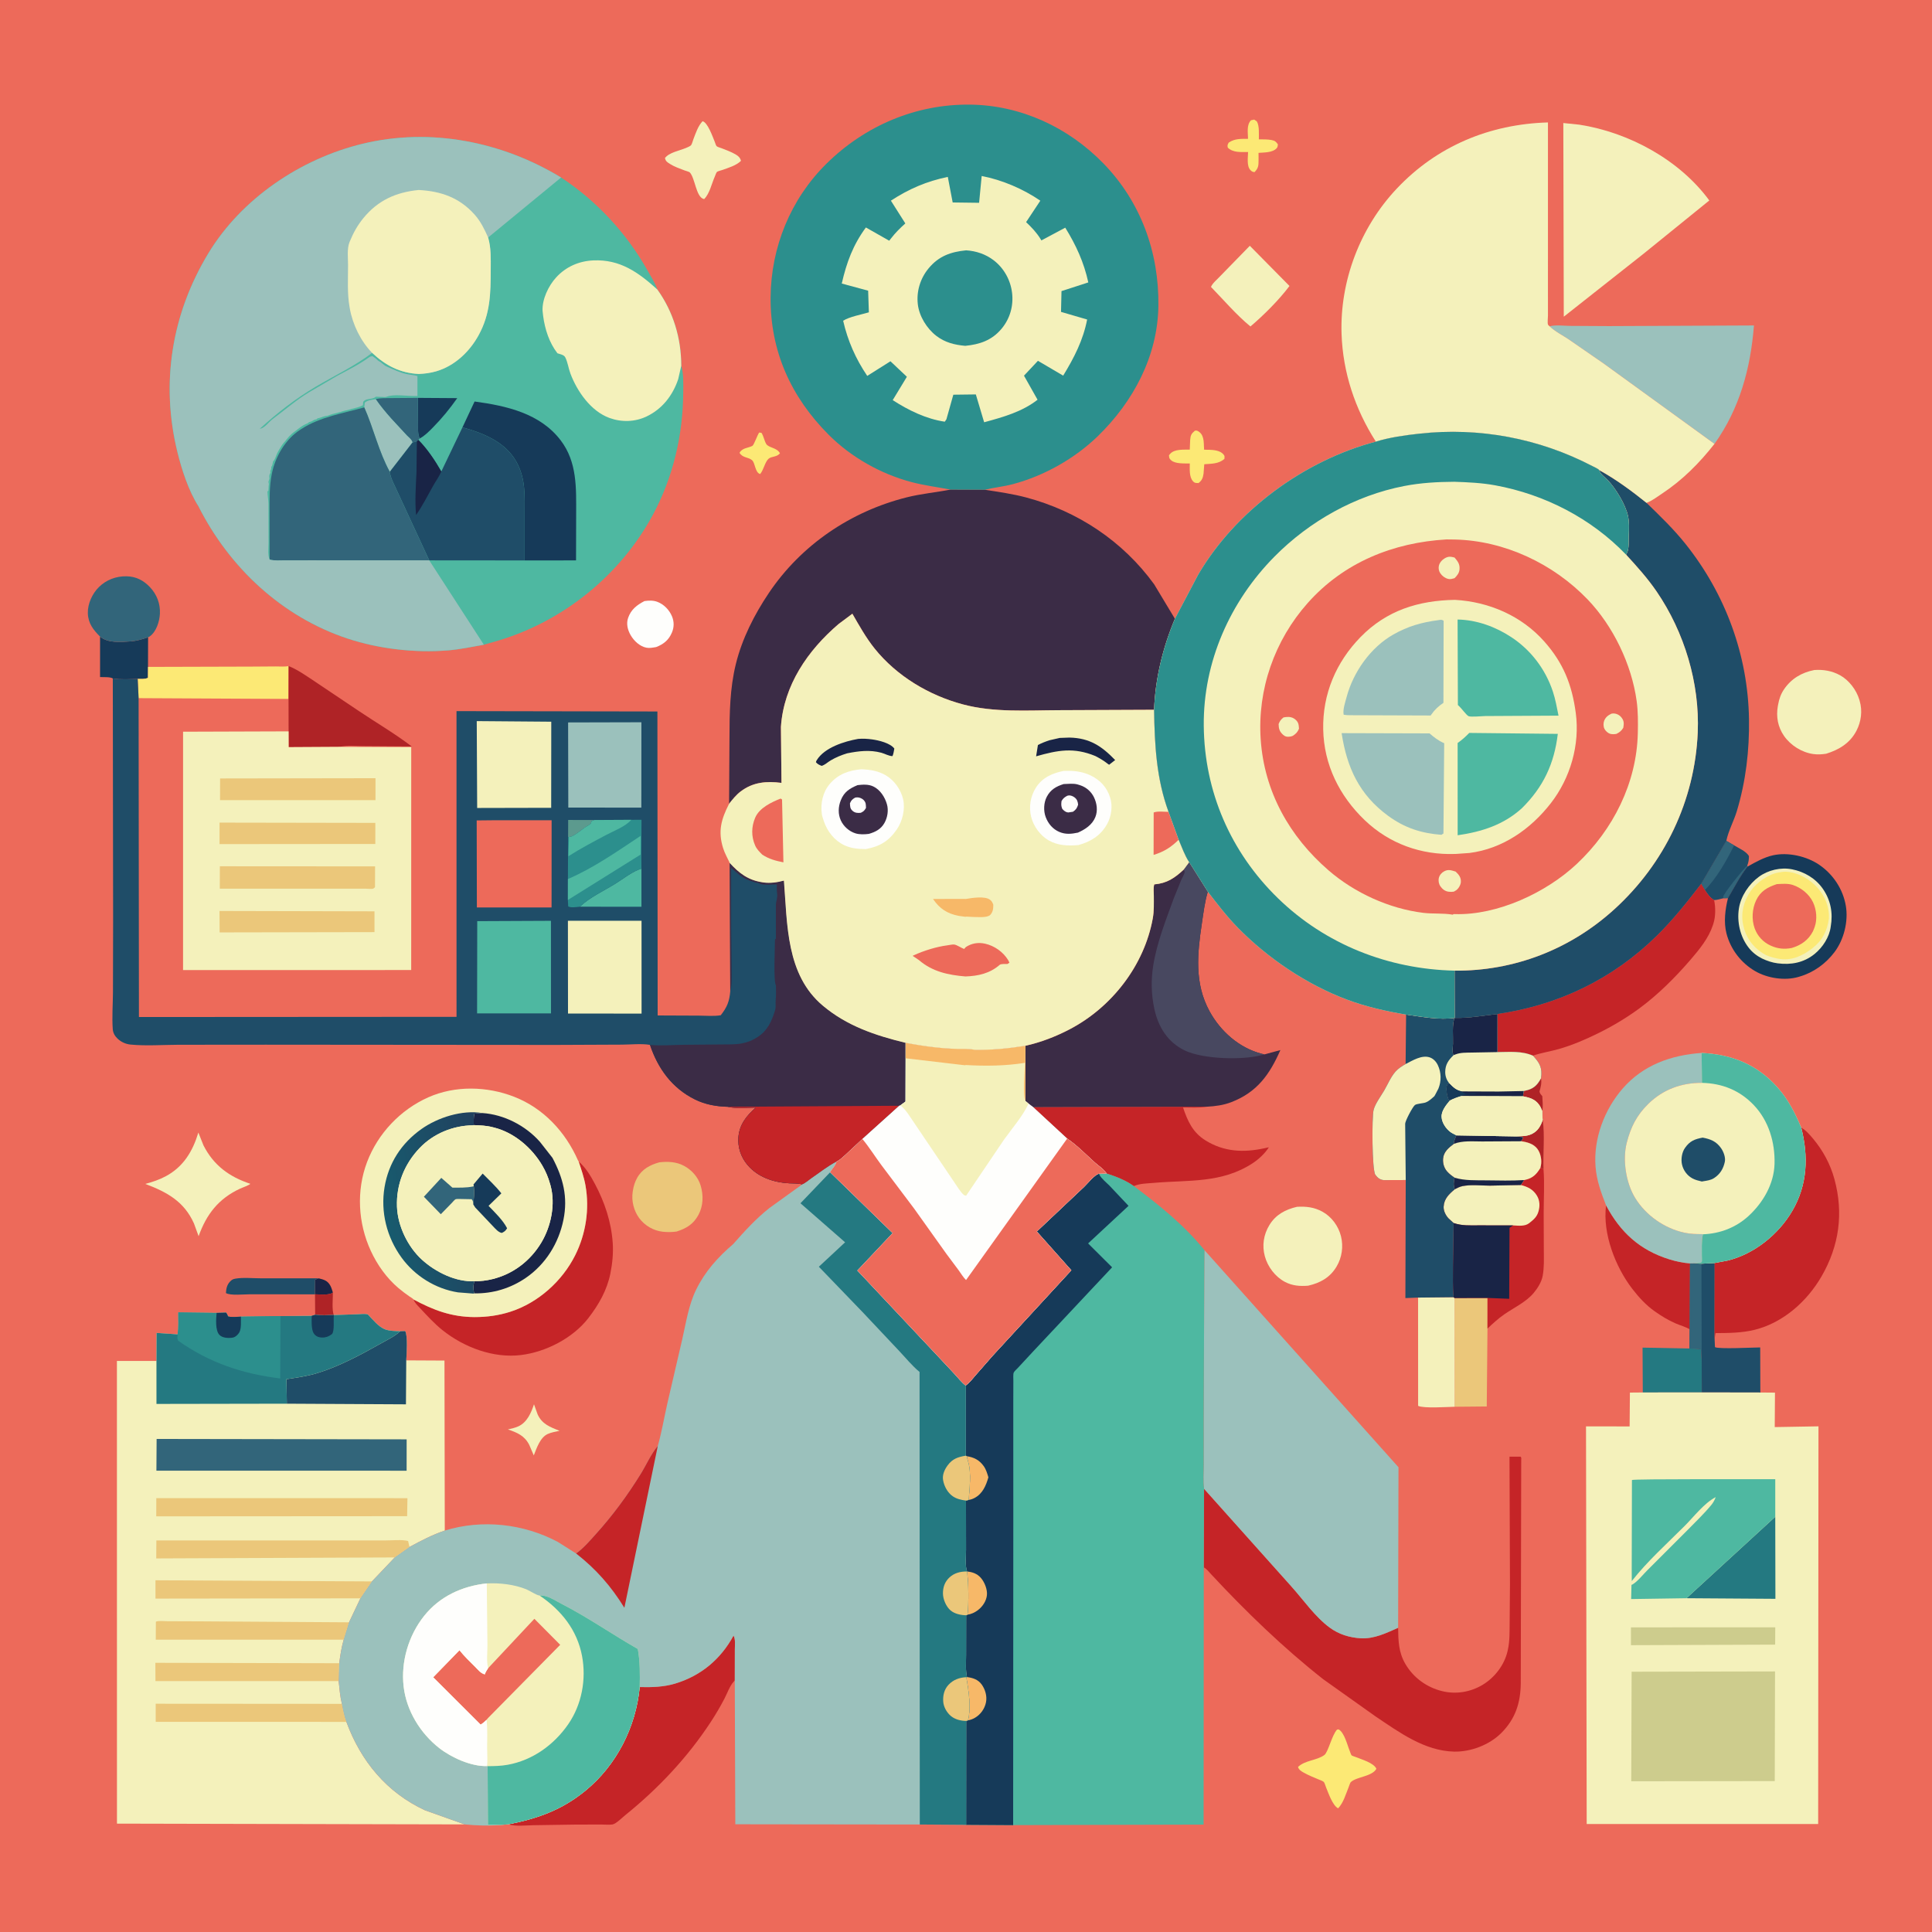 <svg version="1.1" xmlns="http://www.w3.org/2000/svg" style="display: block;" viewBox="0 0 2048 2048" width="1024" height="1024">
<defs>
	<linearGradient id="Gradient1" gradientUnits="userSpaceOnUse" x1="516.454" y1="1271.13" x2="408.955" y2="1290.75">
		<stop class="stop0" offset="0" stop-opacity="1" stop-color="rgb(32,65,95)"/>
		<stop class="stop1" offset="1" stop-opacity="1" stop-color="rgb(24,91,110)"/>
	</linearGradient>
</defs>
<path transform="translate(0,0)" fill="rgb(237,106,90)" d="M -0 -0 L 2048 0 L 2048 2048 L -0 2048 L -0 -0 z"/>
<path transform="translate(0,0)" fill="rgb(25,36,70)" d="M 337.867 1355.09 C 343.355 1356.44 347.194 1357.5 350.086 1362.68 C 351.366 1364.98 352.104 1367.61 352.864 1370.11 C 349.534 1373.31 338.871 1372 333.923 1372.04 L 334.097 1356.5 L 337.867 1355.09 z"/>
<path transform="translate(0,0)" fill="rgb(175,35,38)" d="M 1633.56 1143.02 C 1634.33 1148.31 1633.38 1152.01 1631.92 1157 C 1632.3 1159.2 1633.49 1160.34 1634.9 1162 C 1635.11 1167.02 1635.91 1172.73 1634.83 1177.65 C 1633.96 1175.56 1633.05 1173.37 1631.78 1171.5 C 1627.46 1165.17 1621.58 1163.59 1614.51 1162.14 C 1614.5 1160.25 1614.95 1158.4 1615.28 1156.53 L 1619.41 1155.52 C 1626.55 1153.49 1630.11 1149.38 1633.56 1143.02 z"/>
<path transform="translate(0,0)" fill="rgb(175,35,38)" d="M 1635.34 1187.03 C 1637.74 1204.1 1635.5 1222.39 1636.19 1239.67 C 1634.69 1238.19 1634.78 1238.45 1632.86 1238.12 L 1633.43 1235.5 C 1634.5 1229.76 1633.26 1222.65 1629.7 1217.89 C 1625.6 1212.4 1618.83 1210.66 1612.41 1209.76 C 1613.59 1208.14 1614.14 1207.41 1614.62 1205.42 L 1606.88 1204.62 C 1612.56 1204.39 1618.6 1204.6 1623.81 1202.04 C 1630.24 1198.89 1633.2 1193.62 1635.34 1187.03 z"/>
<path transform="translate(0,0)" fill="rgb(175,35,38)" d="M 352.864 1370.11 C 352.98 1375.82 351.575 1389.21 353.937 1393.99 C 347.331 1394.14 340.662 1394.53 334.086 1393.75 L 333.923 1372.04 C 338.871 1372 349.534 1373.31 352.864 1370.11 z"/>
<path transform="translate(0,0)" fill="rgb(252,233,117)" d="M 804.766 458.5 L 807.215 458.84 C 809.562 462.547 810.085 466.828 812.134 470.466 C 814.588 474.822 823.536 474.313 826.796 480.5 C 823.447 484.789 817.658 483.513 814.581 486.412 C 810.823 489.951 809.517 498.024 805.812 502.5 C 800.33 501.039 800.671 490.882 797.208 487.827 C 793.262 484.347 787.282 485.631 783.95 480 C 786.817 474.686 792.712 475.078 797.524 472.691 C 799.179 471.87 802.925 460.971 804.766 458.5 z"/>
<path transform="translate(0,0)" fill="rgb(244,241,187)" d="M 566.056 1488.6 L 569.906 1499.32 C 574.653 1509.76 583.306 1512.77 593.147 1516.75 C 589.04 1517.59 584.302 1518.38 580.5 1520.14 C 572.518 1523.84 568.847 1535.22 565.828 1542.8 L 560.966 1531.5 C 555.925 1521.73 548.13 1518.61 538.39 1515.23 C 542.106 1514.42 546.027 1513.56 549.5 1511.98 C 558.758 1507.77 563.063 1497.57 566.056 1488.6 z"/>
<path transform="translate(0,0)" fill="rgb(252,233,117)" d="M 1326.07 127.5 L 1329.5 126.755 L 1332.32 128.686 C 1335.17 133.727 1334.35 141.952 1334.45 147.715 C 1338.84 147.768 1343.53 147.599 1347.84 148.426 C 1351.36 149.099 1352.66 150.136 1354.64 153.062 C 1354.36 154.787 1354.5 155.775 1353.28 157.138 C 1349 161.915 1340.03 161.554 1334.1 162.046 L 1334.13 169.685 C 1334.09 175.441 1334.05 178.303 1329.78 182.5 C 1327.69 182.093 1327.05 181.915 1325.5 180.301 C 1321.36 175.987 1322.92 166.729 1323.03 161.143 C 1315.52 161.115 1307.27 162.065 1301.5 156.518 C 1300.97 153.75 1301.18 153.68 1302.5 151.147 C 1309.15 146.73 1315.25 147.278 1322.97 147.145 C 1322.89 140.621 1321.25 132.56 1326.07 127.5 z"/>
<path transform="translate(0,0)" fill="rgb(252,233,117)" d="M 1266.68 456.5 L 1268.71 456.443 C 1276.7 459.752 1275.95 468.359 1276.34 475.679 C 1276.35 475.978 1276.12 476.433 1276.38 476.575 C 1276.87 476.838 1280.72 476.716 1281.54 476.753 C 1286.66 476.988 1293.17 477.433 1296.8 481.528 C 1298.58 483.547 1298 483.958 1297.91 486.5 C 1291.62 491.84 1284.47 491.47 1276.58 492.115 L 1275.82 502.031 C 1275.17 506.477 1274.17 509.283 1270.5 512.044 C 1267.98 511.954 1266.58 512.281 1264.73 510.27 C 1260.35 505.503 1261.29 497.294 1261.23 491.287 C 1255.68 491.197 1245.88 491.88 1241.49 487.939 C 1239.26 485.936 1239.38 485.299 1239.19 482.5 L 1240.6 480.884 C 1245.29 475.864 1254.85 476.751 1261.2 476.615 L 1261.61 466.6 C 1262 461.339 1262.83 459.793 1266.68 456.5 z"/>
<path transform="translate(0,0)" fill="rgb(31,77,104)" d="M 333.923 1372.04 L 264.845 1372 C 258.864 1371.98 244.096 1373.55 239.5 1370.69 C 239.779 1366.19 240.49 1362.14 243.675 1358.71 C 245.569 1356.67 246.717 1355.92 249.557 1355.42 C 257.677 1353.99 267.99 1355.06 276.358 1355.06 L 337.867 1355.09 L 334.097 1356.5 L 333.923 1372.04 z"/>
<path transform="translate(0,0)" fill="rgb(31,77,104)" d="M 1829.98 891.321 L 1838.25 896.129 C 1843.32 899.257 1851 902.371 1853.97 907.5 C 1853.92 911.217 1853.55 914.005 1852.2 917.482 L 1852.42 918.634 C 1844.24 929.136 1838.46 940.709 1831.73 952.081 L 1827.1 952.123 C 1823.76 952.971 1820.47 953.969 1817.01 954.14 C 1812.56 951.605 1810.01 947.627 1807.21 943.51 L 1803.29 936.913 L 1829.98 891.321 z"/>
<path transform="translate(0,0)" fill="rgb(50,101,122)" d="M 1827.1 952.123 L 1826.64 950.808 C 1826.91 947.271 1848.01 921.231 1852.2 917.482 L 1852.42 918.634 C 1844.24 929.136 1838.46 940.709 1831.73 952.081 L 1827.1 952.123 z"/>
<path transform="translate(0,0)" fill="rgb(50,101,122)" d="M 1829.98 891.321 L 1838.25 896.129 C 1830.36 912.016 1819.84 930.823 1807.21 943.51 L 1803.29 936.913 L 1829.98 891.321 z"/>
<path transform="translate(0,0)" fill="rgb(254,254,252)" d="M 683.141 637.166 C 687.611 636.5 692.292 636.33 696.6 637.895 C 703.658 640.459 709.469 646.443 712.334 653.332 C 714.686 658.99 714.65 664.877 712.268 670.506 C 708.882 678.503 703.439 682.88 695.502 685.933 L 694.651 686.068 C 691.51 686.584 688.345 687.207 685.175 686.572 C 678.138 685.16 672.084 679.428 668.578 673.414 C 665.343 667.866 663.646 661.212 665.839 654.946 C 668.962 646.022 675.16 641.329 683.141 637.166 z"/>
<path transform="translate(0,0)" fill="rgb(22,58,89)" d="M 106.073 674.837 C 114.41 681.892 128.217 680.672 138.554 679.879 C 145.071 679.38 150.84 677.661 156.983 675.565 L 156.896 706.938 L 156.807 718.5 C 153.793 720.075 149.344 719.593 145.953 719.629 C 137.449 719.947 127.963 720.593 119.58 719.184 C 116.881 717.356 109.537 717.912 106.07 717.712 L 106.073 674.837 z"/>
<path transform="translate(0,0)" fill="rgb(244,241,187)" d="M 744.742 128.5 C 750.245 129.82 755.438 145.034 757.593 150.131 C 758.033 151.172 758.872 154.135 759.587 154.902 C 760.409 155.783 763.88 156.733 765.107 157.206 C 769.995 159.09 775.075 160.983 779.626 163.605 C 782.72 165.387 784.596 167.11 785.456 170.5 C 780.333 175.517 772.55 177.706 765.932 180.109 C 764.849 180.502 760.721 181.53 760.001 182.234 C 759.147 183.071 758.243 186.003 757.675 187.281 C 754.416 194.61 752.214 205.297 746.5 210.974 C 746.229 210.936 745.948 210.942 745.688 210.859 C 737.7 208.315 736.83 188.675 731.164 182.723 C 730.561 182.089 726.591 181.008 725.636 180.643 C 720.534 178.693 714.764 176.713 710.14 173.743 C 707.06 171.765 705.703 171.033 704.902 167.5 C 709.315 161.637 720.267 159.707 727 156.92 C 728.297 156.383 731.778 154.959 732.539 153.946 C 733.639 152.483 734.345 149.281 735.068 147.438 C 737.642 140.871 739.841 133.733 744.742 128.5 z"/>
<path transform="translate(0,0)" fill="rgb(252,233,117)" d="M 1417.28 1833.5 L 1419 1833.2 C 1425.28 1836.84 1428.19 1849.91 1430.87 1856.35 C 1431.26 1857.29 1432.07 1859.99 1432.73 1860.73 C 1433.22 1861.27 1436.5 1862.27 1437.27 1862.59 C 1443.35 1865.1 1456.3 1868.68 1459.02 1875 C 1454.5 1883.23 1438.37 1883.28 1431.92 1889.06 C 1431.19 1889.71 1429.97 1893.66 1429.47 1894.88 C 1426.38 1902.4 1424.15 1910.84 1418.5 1916.89 C 1412.64 1914.08 1408.1 1900.51 1405.67 1894.68 C 1405.16 1893.45 1404.17 1889.94 1403.39 1889.08 C 1402.35 1887.93 1398.94 1886.76 1397.43 1886.13 C 1392.36 1884.02 1387.23 1881.96 1382.42 1879.28 C 1379.54 1877.68 1376.82 1876.21 1375.95 1873 C 1383.68 1865.77 1395.73 1866.3 1403.84 1860.43 C 1407.89 1857.51 1411.81 1839.42 1417.28 1833.5 z"/>
<path transform="translate(0,0)" fill="rgb(36,121,129)" d="M 1741.43 1476.08 L 1741.18 1428.53 L 1790.97 1429.48 C 1794.89 1429.59 1799.37 1429.29 1803.12 1430.5 L 1803.85 1441.1 L 1803.96 1476.01 L 1741.43 1476.08 z"/>
<path transform="translate(0,0)" fill="rgb(244,241,187)" d="M 1324.86 260.546 L 1366.91 303.143 C 1355.7 318.071 1339.77 333.95 1325.52 346.071 C 1310.59 333.835 1297.17 318.002 1283.7 304.171 C 1285.12 300.35 1290.28 296.197 1293.13 293.084 L 1324.86 260.546 z"/>
<path transform="translate(0,0)" fill="rgb(244,241,187)" d="M 210.275 1200.54 L 215.692 1214.14 C 226.467 1235.36 243.019 1247.46 265.312 1254.87 C 264.822 1256.1 256.204 1259.21 254.5 1260 C 231.652 1270.63 218.9 1287.09 210.537 1310.42 L 205.587 1296.86 C 195.068 1273.45 176.946 1263.69 154.065 1255 C 161.731 1252.93 168.86 1250.58 175.877 1246.79 C 194.519 1236.73 204.331 1220.31 210.275 1200.54 z"/>
<path transform="translate(0,0)" fill="rgb(235,199,122)" d="M 1541.9 1375.92 L 1576.83 1375.87 L 1576.79 1408.32 L 1576.03 1490.92 L 1542.01 1491.23 L 1541.9 1375.92 z"/>
<path transform="translate(0,0)" fill="rgb(50,101,122)" d="M 106.073 674.837 C 98.844 667.626 93.424 660.775 93.124 650 C 92.846 640.006 97.862 629.167 104.902 622.266 C 112.755 614.569 123.078 610.731 134 610.89 C 144.085 611.037 152.121 615.148 159.01 622.458 C 166.293 630.187 170.039 640.006 169.509 650.598 C 169.1 658.757 165.731 669.669 158.685 674.661 L 156.983 675.565 C 150.84 677.661 145.071 679.38 138.554 679.879 C 128.217 680.672 114.41 681.892 106.073 674.837 z"/>
<path transform="translate(0,0)" fill="rgb(235,199,122)" d="M 698.836 1232.13 C 707.787 1231.07 716.878 1231.46 724.979 1235.77 C 733.127 1240.1 739.998 1247.7 742.687 1256.62 C 745.817 1267.02 745.566 1278.18 740.348 1287.89 C 735.098 1297.65 727.455 1302.26 717.106 1305.52 C 712.299 1306.15 707.326 1306.23 702.5 1305.69 C 692.666 1304.58 683.445 1299.2 677.6 1291.27 C 671.9 1283.54 669.269 1273.17 670.651 1263.68 L 670.919 1262 C 671.655 1257.24 673.005 1252.93 675.348 1248.69 C 680.478 1239.41 688.98 1234.87 698.836 1232.13 z"/>
<path transform="translate(0,0)" fill="rgb(244,241,187)" d="M 1540.93 1375.09 L 1541.9 1375.92 L 1542.01 1491.23 C 1534.1 1491.37 1509.2 1493.15 1503.27 1490.27 L 1503.22 1375.49 L 1540.93 1375.09 z"/>
<path transform="translate(0,0)" fill="rgb(197,36,39)" d="M 1702.51 1277.74 C 1717.68 1306.37 1738.35 1325.2 1769.5 1334.93 C 1776.35 1337.07 1784.32 1338.76 1791.47 1339.27 L 1791.16 1409.12 C 1786.59 1406.37 1780.96 1404.94 1776.05 1402.8 C 1768.04 1399.29 1761.13 1395.03 1754 1390.01 C 1744.86 1383.57 1736.98 1374.93 1730.19 1366.1 C 1712.39 1342.92 1698.61 1307.51 1702.51 1277.74 z"/>
<path transform="translate(0,0)" fill="rgb(252,233,117)" d="M 156.896 706.938 L 266.425 706.623 L 292.389 706.449 C 296.656 706.414 301.778 706.939 305.941 706.054 L 305.86 740.907 L 146.921 740.07 L 145.953 719.629 C 149.344 719.593 153.793 720.075 156.807 718.5 L 156.896 706.938 z"/>
<path transform="translate(0,0)" fill="rgb(31,77,104)" d="M 1803.6 1339.59 L 1817.64 1338.84 L 1817.54 1419.13 L 1817.92 1428 C 1821.6 1430.32 1859.29 1428.33 1865.89 1428.33 L 1866.03 1476.12 L 1803.96 1476.01 L 1803.85 1441.1 L 1803.12 1430.5 C 1799.37 1429.29 1794.89 1429.59 1790.97 1429.48 L 1791.16 1409.12 L 1791.47 1339.27 L 1795.76 1339.18 L 1803.6 1339.59 z"/>
<path transform="translate(0,0)" fill="rgb(50,101,122)" d="M 1791.47 1339.27 L 1795.76 1339.18 L 1803.6 1339.59 L 1803.85 1441.1 L 1803.12 1430.5 C 1799.37 1429.29 1794.89 1429.59 1790.97 1429.48 L 1791.16 1409.12 L 1791.47 1339.27 z"/>
<path transform="translate(0,0)" fill="rgb(244,241,187)" d="M 1374.84 1279.27 C 1384.52 1278.7 1393.08 1279.67 1401.75 1284.4 C 1411.56 1289.75 1418.87 1299.75 1421.52 1310.56 C 1424.17 1321.36 1422.57 1332.9 1416.89 1342.5 C 1409.97 1354.19 1399.65 1359.94 1386.69 1362.89 C 1377.97 1363.57 1370.01 1363.03 1362.12 1358.88 C 1351.84 1353.46 1343.86 1342.95 1340.81 1331.82 C 1337.67 1320.36 1339.43 1308.72 1345.64 1298.56 C 1352.41 1287.5 1362.6 1282.14 1374.84 1279.27 z"/>
<path transform="translate(0,0)" fill="rgb(175,35,38)" d="M 305.941 706.054 C 315.902 710.008 325.49 717.01 334.461 722.9 L 380.455 753.745 C 398.98 766.19 418.794 777.764 436.477 791.284 L 385.256 790.927 C 377.51 790.954 367.975 789.886 360.464 791.693 L 305.977 792.008 L 305.928 775.272 L 305.86 740.907 L 305.941 706.054 z"/>
<path transform="translate(0,0)" fill="rgb(244,241,187)" d="M 1923.26 710.245 C 1932.88 709.58 1942.04 711.133 1950.52 715.789 C 1960.01 720.997 1967.87 731.385 1970.94 741.644 L 1971.32 742.972 C 1974.42 753.462 1972.97 764.881 1967.95 774.575 C 1961.17 787.696 1949.4 794.814 1935.76 799.004 C 1931.05 799.671 1927.01 799.992 1922.24 799.332 C 1910.05 797.646 1898.2 790.23 1891.13 780.076 C 1884.57 770.66 1882.61 759.647 1884.59 748.438 L 1884.86 747 C 1885.92 741.053 1887.71 735.749 1891.14 730.707 C 1898.91 719.288 1909.88 712.907 1923.26 710.245 z"/>
<path transform="translate(0,0)" fill="rgb(155,193,188)" d="M 1702.51 1277.74 C 1697.15 1264.05 1692.49 1251.48 1691.34 1236.64 C 1689.05 1207.01 1700.73 1176.17 1720.04 1153.96 C 1741.89 1128.83 1771.41 1118.48 1803.78 1116.13 L 1804.16 1147.88 C 1782.41 1147.71 1762.89 1154.87 1747.26 1170.17 C 1734.9 1182.28 1728.65 1194.88 1724.41 1211.42 C 1719.77 1229.52 1723.61 1254.09 1733.4 1269.98 C 1744.79 1288.47 1764.55 1302.23 1785.77 1306.75 C 1791.96 1308.07 1798.05 1308.21 1804.35 1308.21 L 1805.16 1308.4 L 1804.97 1309.3 C 1803.58 1316.36 1804.06 1324.01 1804.01 1331.19 C 1804 1332.28 1804.31 1336.74 1803.96 1337.5 C 1803.7 1338.07 1802.99 1338.28 1802.5 1338.67 L 1795.76 1339.18 L 1791.47 1339.27 C 1784.32 1338.76 1776.35 1337.07 1769.5 1334.93 C 1738.35 1325.2 1717.68 1306.37 1702.51 1277.74 z"/>
<path transform="translate(0,0)" fill="rgb(197,36,39)" d="M 613.393 1231.19 C 620.963 1237.78 626.049 1246.35 630.724 1255.15 C 641.102 1274.69 648.007 1295.49 649.524 1317.62 C 650.265 1328.44 649.157 1339.28 647.038 1349.89 C 643.487 1367.67 634.64 1383.07 623.675 1397.25 C 607.274 1418.45 578.766 1433.13 552.283 1436.39 C 522.956 1440 491.972 1428.24 469.225 1410.16 C 460.56 1403.28 452.427 1394.36 444.876 1386.25 C 442.601 1383.81 439.266 1380.74 438.42 1377.51 C 459.653 1388.88 478.449 1395.99 502.896 1396.17 C 516.09 1396.16 528.52 1394.52 541.1 1390.46 C 570.498 1380.99 595.993 1358.06 609.737 1330.58 C 621.071 1307.91 625.049 1281.79 620.653 1256.76 C 619.123 1248.04 616.155 1239.58 613.393 1231.19 z"/>
<path transform="translate(0,0)" fill="rgb(197,36,39)" d="M 1095.18 1173.64 L 1279.4 1173.16 L 1278.38 1173.33 C 1270.44 1174.53 1262.09 1174.04 1254.07 1174 C 1259 1188.57 1264.4 1200.56 1278 1208.96 C 1297.63 1221.09 1318.29 1221.97 1340.33 1217.2 L 1345.04 1216.15 C 1341.04 1222.57 1334.29 1228.85 1328 1232.98 C 1294.95 1254.66 1259.88 1250.63 1222.49 1253.95 C 1215.76 1254.54 1208.06 1254.52 1201.89 1257.31 C 1192.94 1250.94 1183.39 1247.34 1173 1243.94 C 1170.32 1239.46 1164.5 1235.84 1160.6 1232.34 C 1151.17 1223.89 1141.71 1214.03 1131.23 1206.97 L 1095.18 1173.64 z"/>
<path transform="translate(0,0)" fill="rgb(197,36,39)" d="M 1587.39 1074.89 C 1652.12 1065.52 1709.72 1037.82 1756.5 991.736 C 1773.65 974.841 1788.63 955.957 1803.29 936.913 L 1807.21 943.51 C 1810.01 947.627 1812.56 951.605 1817.01 954.14 C 1818.69 961.651 1818.67 971.736 1816.27 979.014 L 1815.7 980.801 C 1811.21 994.458 1801.53 1006.29 1792.28 1017.05 C 1776.22 1035.76 1757.74 1054.24 1737.86 1068.88 C 1723.97 1079.1 1709.14 1087.91 1693.67 1095.52 C 1680.45 1102.02 1666.68 1107.93 1652.5 1111.99 C 1643.4 1114.6 1633.94 1115.96 1624.99 1119.03 C 1612.77 1113.79 1600.39 1115.19 1587.36 1115.26 L 1587.39 1074.89 z"/>
<path transform="translate(0,0)" fill="rgb(197,36,39)" d="M 1909.35 1195.32 C 1914.43 1198.17 1918.32 1202.76 1922.04 1207.2 C 1932.51 1219.71 1940.3 1234.2 1944.59 1249.99 C 1954.41 1286.1 1949.63 1320.64 1930.92 1353 C 1915.63 1379.43 1890.39 1402.02 1860.29 1409.57 C 1846.56 1413.01 1832.55 1413.07 1818.5 1413.16 L 1817.54 1419.13 L 1817.64 1338.84 L 1831.29 1336.27 C 1859.68 1329.3 1885.4 1308.5 1899.96 1283.5 C 1916.11 1255.76 1917.14 1225.72 1909.35 1195.32 z"/>
<path transform="translate(0,0)" fill="rgb(197,36,39)" d="M 777.58 1733.83 C 779.813 1737.84 778.955 1743.88 778.965 1748.43 L 778.9 1781.37 L 777.685 1782.66 C 773.492 1787.33 770.831 1795.09 767.902 1800.72 C 763.547 1809.09 758.668 1817.37 753.5 1825.26 C 728.891 1862.85 697.872 1895.81 662.959 1924 C 660.015 1926.38 653.029 1933.32 649.35 1933.97 C 645.635 1934.61 640.576 1934.03 636.738 1934.05 L 608.255 1934.16 L 565.554 1934.79 C 557.093 1934.95 546.942 1936.28 538.817 1933.86 C 569.93 1927.83 595.668 1918.6 620.501 1898.28 C 653.632 1871.16 674.098 1830.7 678.124 1788.36 C 690.604 1788.7 703.555 1788.32 715.578 1784.7 C 743.04 1776.44 763.982 1758.85 777.58 1733.83 z"/>
<path transform="translate(0,0)" fill="rgb(22,58,89)" d="M 1852.42 918.634 C 1860.94 913.853 1870.2 908.627 1879.84 906.569 C 1895.6 903.205 1915.08 907.617 1928.38 916.667 C 1943.15 926.72 1953.62 942.462 1956.65 960.178 C 1959.49 976.739 1954.62 996.136 1944.49 1009.47 C 1935.35 1021.52 1922.54 1030.85 1908 1035.1 L 1906.38 1035.6 C 1891.93 1039.8 1873.57 1036.99 1860.6 1029.47 C 1845.58 1020.77 1834.48 1006.31 1830.14 989.524 C 1827.03 977.501 1828.77 963.944 1831.73 952.081 C 1838.46 940.709 1844.24 929.136 1852.42 918.634 z"/>
<path transform="translate(0,0)" fill="rgb(244,241,187)" d="M 1867.72 1016.01 C 1862.12 1013.16 1857.29 1009.33 1853.46 1004.34 C 1844.6 992.809 1841.1 977.303 1843.32 962.969 C 1845.34 949.977 1853.95 937.155 1864.48 929.443 C 1874.27 922.268 1887.72 919.139 1899.69 921.512 C 1912.71 924.092 1924.68 931.147 1932.3 942.172 C 1940.62 954.218 1943.18 967.838 1940.66 982.153 C 1939.33 993.303 1932.05 1004.43 1923.36 1011.4 C 1911.99 1020.53 1898.61 1023 1884.4 1021.17 C 1878.45 1020.4 1873.12 1018.56 1867.72 1016.01 z"/>
<path transform="translate(0,0)" fill="rgb(252,233,117)" d="M 1872.2 1012.59 L 1868 1010.06 C 1857.17 1002.95 1850.33 992.953 1847.78 980.288 C 1845.2 967.42 1848.38 955.228 1855.8 944.492 C 1862 935.529 1874.45 926.712 1885.35 924.867 L 1886.5 924.69 C 1888.49 924.366 1890.48 924.011 1892.5 924.042 C 1905.42 924.24 1918.92 932.087 1927.26 941.777 C 1934.84 950.577 1939.4 962.096 1938.72 973.629 C 1937 986.84 1931.7 997.159 1920.96 1005.36 C 1910.72 1013.19 1899.66 1018.44 1886.42 1016.51 C 1881.51 1015.79 1876.82 1014.36 1872.2 1012.59 z"/>
<path transform="translate(0,0)" fill="rgb(237,106,90)" d="M 1883.47 937.217 C 1889.02 936.933 1895.16 936.333 1900.5 938.104 C 1909.35 941.039 1917.8 947.816 1921.85 956.376 C 1925.59 964.278 1926.54 974.363 1923.61 982.688 L 1923.13 984 L 1921.76 987.315 C 1916.93 996.589 1909.15 1001.97 1899.33 1004.89 C 1891.32 1006.45 1884.45 1005.75 1877.01 1002.4 C 1869.1 998.842 1863.02 992.338 1860.05 984.186 C 1856.64 974.797 1857.29 963.438 1861.54 954.441 C 1866.18 944.614 1873.62 940.522 1883.47 937.217 z"/>
<path transform="translate(0,0)" fill="rgb(155,193,188)" d="M 1642.67 345.909 C 1648.97 344.173 1657.27 345.381 1663.87 345.451 L 1705.55 345.69 L 1859.26 344.998 C 1855.71 390.354 1844.18 433.043 1817.42 470.516 L 1700.15 385.5 L 1662.61 359.559 C 1656.06 355.169 1648.3 351.379 1642.67 345.909 z"/>
<path transform="translate(0,0)" fill="rgb(197,36,39)" d="M 1543.78 1203.52 L 1606.88 1204.62 L 1614.62 1205.42 C 1614.14 1207.41 1613.59 1208.14 1612.41 1209.76 C 1618.83 1210.66 1625.6 1212.4 1629.7 1217.89 C 1633.26 1222.65 1634.5 1229.76 1633.43 1235.5 L 1632.86 1238.12 C 1634.78 1238.45 1634.69 1238.19 1636.19 1239.67 C 1637.41 1255.03 1636.32 1270.91 1636.36 1286.36 L 1636.52 1325.42 C 1636.54 1334.42 1636.99 1343.78 1635.27 1352.66 C 1634.01 1359.18 1629.89 1365.65 1625.68 1370.68 C 1617.67 1380.27 1604.52 1386.34 1594.38 1393.41 C 1588.04 1397.82 1582.41 1403.05 1576.79 1408.32 L 1576.83 1375.87 L 1541.9 1375.92 L 1540.93 1375.09 C 1539.78 1364.27 1540.23 1353.05 1540.23 1342.17 L 1540.91 1296.47 L 1535.57 1291.63 C 1532.54 1288.4 1530.07 1283.64 1530.31 1279.11 C 1530.75 1270.7 1536.08 1265.72 1542.11 1260.67 C 1540.41 1256.92 1540.94 1252.35 1541.93 1248.43 C 1538.99 1246.41 1536.16 1244.37 1533.83 1241.62 C 1530.61 1237.82 1529.27 1232.81 1529.76 1227.9 C 1530.47 1220.83 1535.76 1216.56 1541.01 1212.59 C 1541.14 1209.4 1542.62 1206.46 1543.78 1203.52 z"/>
<path transform="translate(0,0)" fill="rgb(244,241,187)" d="M 1542.11 1260.67 C 1544.61 1259.39 1547.36 1257.95 1550.12 1257.37 C 1558.86 1255.51 1570.2 1256.82 1579.31 1256.82 L 1612.21 1256.18 C 1619.53 1257.99 1625.42 1260.92 1629.37 1267.7 C 1632.42 1272.95 1632.46 1278.88 1630.75 1284.55 C 1629.22 1289.63 1626.05 1292.64 1621.99 1295.79 L 1620.82 1296.74 C 1616.16 1300.23 1609.44 1299.23 1603.92 1298.99 L 1567.35 1298.94 C 1558.06 1298.96 1549.87 1299.51 1540.91 1296.47 L 1535.57 1291.63 C 1532.54 1288.4 1530.07 1283.64 1530.31 1279.11 C 1530.75 1270.7 1536.08 1265.72 1542.11 1260.67 z"/>
<path transform="translate(0,0)" fill="rgb(25,36,70)" d="M 1540.91 1296.47 C 1549.87 1299.51 1558.06 1298.96 1567.35 1298.94 L 1603.92 1298.99 L 1600.16 1301.5 L 1599.81 1376.78 L 1576.83 1375.87 L 1541.9 1375.92 L 1540.93 1375.09 C 1539.78 1364.27 1540.23 1353.05 1540.23 1342.17 L 1540.91 1296.47 z"/>
<path transform="translate(0,0)" fill="rgb(244,241,187)" d="M 1543.78 1203.52 L 1606.88 1204.62 L 1614.62 1205.42 C 1614.14 1207.41 1613.59 1208.14 1612.41 1209.76 C 1618.83 1210.66 1625.6 1212.4 1629.7 1217.89 C 1633.26 1222.65 1634.5 1229.76 1633.43 1235.5 L 1632.86 1238.12 C 1628.83 1244.69 1624.94 1248.79 1617.25 1250.58 L 1615.62 1250.93 L 1612.21 1256.18 L 1579.31 1256.82 C 1570.2 1256.82 1558.86 1255.51 1550.12 1257.37 C 1547.36 1257.95 1544.61 1259.39 1542.11 1260.67 C 1540.41 1256.92 1540.94 1252.35 1541.93 1248.43 C 1538.99 1246.41 1536.16 1244.37 1533.83 1241.62 C 1530.61 1237.82 1529.27 1232.81 1529.76 1227.9 C 1530.47 1220.83 1535.76 1216.56 1541.01 1212.59 C 1541.14 1209.4 1542.62 1206.46 1543.78 1203.52 z"/>
<path transform="translate(0,0)" fill="rgb(25,36,70)" d="M 1543.78 1203.52 L 1606.88 1204.62 L 1614.62 1205.42 C 1614.14 1207.41 1613.59 1208.14 1612.41 1209.76 L 1571.02 1210 C 1561.02 1210.01 1550.48 1208.9 1541.01 1212.59 C 1541.14 1209.4 1542.62 1206.46 1543.78 1203.52 z"/>
<path transform="translate(0,0)" fill="rgb(25,36,70)" d="M 1541.93 1248.43 C 1552.88 1251.67 1564.33 1251.08 1575.64 1251.23 C 1588.94 1251.41 1602.34 1251.74 1615.62 1250.93 L 1612.21 1256.18 L 1579.31 1256.82 C 1570.2 1256.82 1558.86 1255.51 1550.12 1257.37 C 1547.36 1257.95 1544.61 1259.39 1542.11 1260.67 C 1540.41 1256.92 1540.94 1252.35 1541.93 1248.43 z"/>
<path transform="translate(0,0)" fill="rgb(244,241,187)" d="M 1657.18 130.412 L 1674.21 132.16 C 1726.6 140.314 1780.26 169.312 1811.94 212.498 L 1742.51 268.763 L 1657.67 335.723 L 1657.18 130.412 z"/>
<path transform="translate(0,0)" fill="rgb(197,36,39)" d="M 1600.13 1544.12 L 1611.9 1544.14 C 1612.96 1545.22 1612.54 1546.19 1612.55 1547.71 L 1612.07 1784.33 C 1611.85 1805.11 1606.42 1822.17 1591.19 1837.29 C 1578.67 1849.71 1559.03 1857.15 1541.5 1856.78 C 1509.98 1856.1 1483.15 1836.22 1457.92 1819.33 L 1402.62 1780.01 C 1360.59 1746.95 1320.27 1708.01 1283.92 1668.85 C 1281.48 1666.22 1279.24 1663.19 1276.05 1661.47 L 1276.35 1578.21 L 1368.85 1681.66 C 1381.69 1695.96 1394.1 1714.03 1409.56 1725.36 C 1419.24 1732.46 1430.36 1735.89 1442.27 1736.63 C 1456.53 1737.52 1469.43 1731.12 1482.07 1725.54 C 1482.27 1739.51 1482.52 1751.56 1489.84 1764 C 1498.37 1778.5 1512.34 1788.61 1528.61 1792.65 C 1543.31 1796.3 1558.8 1793.73 1571.68 1785.96 C 1584.54 1778.21 1594.79 1764.85 1598.1 1750.15 L 1598.45 1748.5 C 1600.48 1739.38 1600.16 1729.76 1600.29 1720.45 L 1600.63 1679.41 L 1600.13 1544.12 z"/>
<path transform="translate(0,0)" fill="rgb(31,77,104)" d="M 1542.01 1079.02 C 1557.02 1079.42 1572.48 1076.52 1587.39 1074.89 L 1587.36 1115.26 C 1600.39 1115.19 1612.77 1113.79 1624.99 1119.03 C 1630.61 1125.24 1634.24 1129.83 1633.91 1138.75 L 1633.56 1143.02 C 1630.11 1149.38 1626.55 1153.49 1619.41 1155.52 L 1615.28 1156.53 C 1614.95 1158.4 1614.5 1160.25 1614.51 1162.14 C 1621.58 1163.59 1627.46 1165.17 1631.78 1171.5 C 1633.05 1173.37 1633.96 1175.56 1634.83 1177.65 C 1634.9 1180.78 1634.84 1183.93 1635.34 1187.03 C 1633.2 1193.62 1630.24 1198.89 1623.81 1202.04 C 1618.6 1204.6 1612.56 1204.39 1606.88 1204.62 L 1543.78 1203.52 C 1542.62 1206.46 1541.14 1209.4 1541.01 1212.59 C 1535.76 1216.56 1530.47 1220.83 1529.76 1227.9 C 1529.27 1232.81 1530.61 1237.82 1533.83 1241.62 C 1536.16 1244.37 1538.99 1246.41 1541.93 1248.43 C 1540.94 1252.35 1540.41 1256.92 1542.11 1260.67 C 1536.08 1265.72 1530.75 1270.7 1530.31 1279.11 C 1530.07 1283.64 1532.54 1288.4 1535.57 1291.63 L 1540.91 1296.47 L 1540.23 1342.17 C 1540.23 1353.05 1539.78 1364.27 1540.93 1375.09 L 1503.22 1375.49 L 1489.77 1376.02 L 1490.14 1250.88 L 1467 1250.97 C 1462.95 1250.69 1460.27 1248.53 1457.93 1245.32 C 1454.35 1240.4 1454.13 1184.05 1456.09 1176.5 C 1457.81 1169.89 1463.74 1162.07 1467.24 1156.06 C 1471.03 1149.56 1474.28 1141.65 1479.24 1135.99 C 1482.26 1132.54 1486.1 1130.22 1490 1127.92 L 1490.53 1075.53 C 1506.49 1077.7 1525.99 1081.48 1542.01 1079.02 z"/>
<path transform="translate(0,0)" fill="rgb(244,241,187)" d="M 1490 1127.92 C 1497.36 1124.21 1507.08 1118.04 1515.53 1120.85 C 1519.45 1122.16 1522.41 1125.41 1524.16 1129.08 C 1527.87 1136.87 1528.04 1146.01 1524.76 1154 L 1521.62 1160.04 L 1520.92 1161.27 L 1520.49 1162 C 1517.63 1164.52 1514.73 1167.38 1511.1 1168.7 C 1508.4 1169.68 1501.77 1169.9 1499.86 1171.39 C 1497.48 1173.24 1489.65 1188 1489.54 1191.2 L 1490.14 1250.88 L 1467 1250.97 C 1462.95 1250.69 1460.27 1248.53 1457.93 1245.32 C 1454.35 1240.4 1454.13 1184.05 1456.09 1176.5 C 1457.81 1169.89 1463.74 1162.07 1467.24 1156.06 C 1471.03 1149.56 1474.28 1141.65 1479.24 1135.99 C 1482.26 1132.54 1486.1 1130.22 1490 1127.92 z"/>
<path transform="translate(0,0)" fill="rgb(244,241,187)" d="M 1542.01 1079.02 C 1557.02 1079.42 1572.48 1076.52 1587.39 1074.89 L 1587.36 1115.26 C 1600.39 1115.19 1612.77 1113.79 1624.99 1119.03 C 1630.61 1125.24 1634.24 1129.83 1633.91 1138.75 L 1633.56 1143.02 C 1630.11 1149.38 1626.55 1153.49 1619.41 1155.52 L 1615.28 1156.53 C 1614.95 1158.4 1614.5 1160.25 1614.51 1162.14 C 1621.58 1163.59 1627.46 1165.17 1631.78 1171.5 C 1633.05 1173.37 1633.96 1175.56 1634.83 1177.65 C 1634.9 1180.78 1634.84 1183.93 1635.34 1187.03 C 1633.2 1193.62 1630.24 1198.89 1623.81 1202.04 C 1618.6 1204.6 1612.56 1204.39 1606.88 1204.62 L 1543.78 1203.52 L 1542.49 1202.81 C 1540.79 1201.92 1539.05 1201.15 1537.5 1199.99 C 1532.73 1196.42 1528.43 1190.11 1528.13 1184 C 1527.81 1177.52 1533.05 1171.26 1536.94 1166.54 L 1535.32 1164.98 C 1534.09 1160.58 1532.15 1153.71 1534.49 1149.5 L 1536.31 1148.56 C 1533.47 1144.75 1531.94 1140.98 1532 1136.14 C 1532.11 1128.3 1535.48 1123.74 1540.83 1118.52 L 1540.39 1117.59 C 1539.31 1114.45 1540.09 1109.88 1540.22 1106.5 C 1540.49 1099.28 1539.03 1085.15 1542.01 1079.02 z"/>
<path transform="translate(0,0)" fill="rgb(25,36,70)" d="M 1536.31 1148.56 C 1540.31 1152.74 1543.34 1155.66 1549.11 1156.93 L 1588.65 1157.08 L 1615.28 1156.53 C 1614.95 1158.4 1614.5 1160.25 1614.51 1162.14 L 1578.44 1161.99 L 1548.71 1161.9 C 1544.53 1163.15 1540.79 1164.48 1536.94 1166.54 L 1535.32 1164.98 C 1534.09 1160.58 1532.15 1153.71 1534.49 1149.5 L 1536.31 1148.56 z"/>
<path transform="translate(0,0)" fill="rgb(22,58,89)" d="M 1536.31 1148.56 C 1540.31 1152.74 1543.34 1155.66 1549.11 1156.93 C 1550.35 1157.62 1552.21 1159.03 1553.51 1159.38 C 1556.63 1160.22 1561.93 1158.8 1565.51 1159.25 C 1560.22 1160.92 1553.14 1159.29 1548.71 1161.9 C 1544.53 1163.15 1540.79 1164.48 1536.94 1166.54 L 1535.32 1164.98 C 1534.09 1160.58 1532.15 1153.71 1534.49 1149.5 L 1536.31 1148.56 z"/>
<path transform="translate(0,0)" fill="rgb(25,36,70)" d="M 1542.01 1079.02 C 1557.02 1079.42 1572.48 1076.52 1587.39 1074.89 L 1587.36 1115.26 L 1560.04 1115.76 C 1554.05 1115.91 1548.44 1115.57 1542.77 1117.77 L 1541.55 1118.22 L 1540.83 1118.52 L 1540.39 1117.59 C 1539.31 1114.45 1540.09 1109.88 1540.22 1106.5 C 1540.49 1099.28 1539.03 1085.15 1542.01 1079.02 z"/>
<path transform="translate(0,0)" fill="rgb(244,241,187)" d="M 1578.44 1161.99 L 1614.51 1162.14 C 1621.58 1163.59 1627.46 1165.17 1631.78 1171.5 C 1633.05 1173.37 1633.96 1175.56 1634.83 1177.65 C 1634.9 1180.78 1634.84 1183.93 1635.34 1187.03 C 1633.2 1193.62 1630.24 1198.89 1623.81 1202.04 C 1618.6 1204.6 1612.56 1204.39 1606.88 1204.62 L 1543.78 1203.52 L 1542.49 1202.81 C 1540.79 1201.92 1539.05 1201.15 1537.5 1199.99 C 1532.73 1196.42 1528.43 1190.11 1528.13 1184 C 1527.81 1177.52 1533.05 1171.26 1536.94 1166.54 C 1540.79 1164.48 1544.53 1163.15 1548.71 1161.9 L 1578.44 1161.99 z"/>
<path transform="translate(0,0)" fill="rgb(244,241,187)" d="M 1803.78 1116.13 C 1836.11 1117.82 1862.29 1128.19 1884.2 1152.67 C 1895.39 1165.17 1902.93 1179.95 1909.35 1195.32 C 1917.14 1225.72 1916.11 1255.76 1899.96 1283.5 C 1885.4 1308.5 1859.68 1329.3 1831.29 1336.27 L 1817.64 1338.84 L 1803.6 1339.59 L 1795.76 1339.18 L 1802.5 1338.67 C 1802.99 1338.28 1803.7 1338.07 1803.96 1337.5 C 1804.31 1336.74 1804 1332.28 1804.01 1331.19 C 1804.06 1324.01 1803.58 1316.36 1804.97 1309.3 L 1805.16 1308.4 L 1804.35 1308.21 C 1798.05 1308.21 1791.96 1308.07 1785.77 1306.75 C 1764.55 1302.23 1744.79 1288.47 1733.4 1269.98 C 1723.61 1254.09 1719.77 1229.52 1724.41 1211.42 C 1728.65 1194.88 1734.9 1182.28 1747.26 1170.17 C 1762.89 1154.87 1782.41 1147.71 1804.16 1147.88 L 1803.78 1116.13 z"/>
<path transform="translate(0,0)" fill="rgb(31,77,104)" d="M 1804.89 1205.92 C 1813.25 1207.52 1819.32 1209.81 1824.46 1217.19 C 1827.02 1220.87 1829.32 1226.94 1828.41 1231.42 C 1826.93 1238.73 1823.35 1244.71 1817 1248.8 C 1813.4 1251.12 1809.63 1251.5 1805.51 1252.18 L 1804.02 1252.45 C 1800.61 1251.66 1797.09 1250.81 1794 1249.13 C 1788.37 1246.06 1784.38 1240.61 1782.98 1234.34 C 1781.73 1228.74 1782.87 1221.5 1786.2 1216.78 C 1791.38 1209.43 1796.47 1207.53 1804.89 1205.92 z"/>
<path transform="translate(0,0)" fill="rgb(78,184,161)" d="M 1803.78 1116.13 C 1836.11 1117.82 1862.29 1128.19 1884.2 1152.67 C 1895.39 1165.17 1902.93 1179.95 1909.35 1195.32 C 1917.14 1225.72 1916.11 1255.76 1899.96 1283.5 C 1885.4 1308.5 1859.68 1329.3 1831.29 1336.27 L 1817.64 1338.84 L 1803.6 1339.59 L 1795.76 1339.18 L 1802.5 1338.67 C 1802.99 1338.28 1803.7 1338.07 1803.96 1337.5 C 1804.31 1336.74 1804 1332.28 1804.01 1331.19 C 1804.06 1324.01 1803.58 1316.36 1804.97 1309.3 L 1805.16 1308.4 C 1823.24 1307.75 1840.24 1301.25 1853.62 1288.92 C 1868.98 1274.76 1880.49 1255.06 1881.08 1233.72 C 1881.7 1211.14 1875 1188.2 1859.17 1171.53 C 1844.22 1155.79 1825.59 1148.36 1804.16 1147.88 L 1803.78 1116.13 z"/>
<path transform="translate(0,0)" fill="rgb(59,44,70)" d="M 1260.62 913.968 L 1280.32 945.178 C 1277.07 956.09 1275.68 967.735 1274 978.976 C 1269.22 1010.97 1265.99 1042.32 1282.14 1071.93 C 1293.78 1093.28 1313.63 1110.91 1337.49 1117.04 L 1340.47 1117.68 L 1357.27 1113.11 C 1345.92 1138.99 1332.53 1157.85 1305.19 1168.35 C 1296.8 1171.57 1288.29 1172.66 1279.4 1173.16 L 1095.18 1173.64 L 1090.32 1169.94 L 1086.9 1167.07 L 1087.06 1108.56 C 1103.35 1104.86 1118.83 1098.94 1133.63 1091.23 C 1178.51 1067.85 1212.95 1023.46 1222 973.47 C 1223.42 965.632 1223.11 957.534 1223.1 949.596 C 1223.09 945.835 1222.45 941.064 1223.58 937.491 C 1237.08 936.337 1245.16 930.774 1254.79 921.82 L 1260.62 913.968 z"/>
<path transform="translate(0,0)" fill="rgb(72,72,96)" d="M 1260.62 913.968 L 1280.32 945.178 C 1277.07 956.09 1275.68 967.735 1274 978.976 C 1269.22 1010.97 1265.99 1042.32 1282.14 1071.93 C 1293.78 1093.28 1313.63 1110.91 1337.49 1117.04 L 1340.47 1117.68 L 1337.29 1118.5 C 1316.99 1123.96 1274.98 1122.79 1255.88 1113.53 C 1237.98 1104.85 1228.03 1089.05 1223.78 1070 C 1220.34 1054.58 1220 1038.79 1222.52 1023.18 C 1226.46 998.789 1235.9 975.298 1244.29 952.165 L 1252.31 932.462 C 1253.09 930.726 1255.69 926.345 1255.74 924.513 C 1255.76 923.562 1255.11 922.718 1254.79 921.82 L 1260.62 913.968 z"/>
<path transform="translate(0,0)" fill="rgb(31,77,104)" d="M 1695.24 498.335 C 1713.02 508.121 1729.56 520.366 1745.38 533.037 C 1759.77 546.994 1774.09 560.802 1786.64 576.5 C 1829.02 629.554 1852.98 694.484 1854 762.443 C 1854.5 795.44 1850.67 828.109 1841.13 859.78 C 1838.02 870.128 1832.06 880.993 1829.98 891.321 L 1803.29 936.913 C 1788.63 955.957 1773.65 974.841 1756.5 991.736 C 1709.72 1037.82 1652.12 1065.52 1587.39 1074.89 C 1572.48 1076.52 1557.02 1079.42 1542.01 1079.02 L 1541.9 1028.93 C 1605.06 1029.45 1664.46 1006.41 1711.22 963.907 C 1764.58 915.404 1796.62 848.554 1799.67 776.467 C 1801.87 724.143 1785.54 670.126 1756.07 627 C 1746.48 612.962 1735.19 600.449 1723.72 587.959 L 1724.45 586.494 C 1727.13 581.693 1726.32 573.208 1726.53 567.715 C 1726.8 560.731 1727.2 553.634 1725.69 546.75 C 1723.1 534.875 1712.88 518.033 1704.49 509.222 C 1701.67 506.256 1696.11 502.37 1695.24 498.335 z"/>
<path transform="translate(0,0)" fill="rgb(244,241,187)" d="M 438.42 1377.51 C 437.863 1376.54 435.191 1375.09 434.161 1374.37 C 430.17 1371.58 426.219 1368.69 422.5 1365.53 C 409.862 1354.83 399.923 1340.87 393.017 1325.86 C 379.511 1296.5 377.61 1262.24 389.073 1231.9 C 400.528 1201.58 424.336 1176.43 453.95 1163.23 C 482.443 1150.54 516.189 1151.38 544.996 1162.61 C 576.113 1174.74 599.419 1199.83 612.699 1230.07 L 613.393 1231.19 C 616.155 1239.58 619.123 1248.04 620.653 1256.76 C 625.049 1281.79 621.071 1307.91 609.737 1330.58 C 595.993 1358.06 570.498 1380.99 541.1 1390.46 C 528.52 1394.52 516.09 1396.16 502.896 1396.17 C 478.449 1395.99 459.653 1388.88 438.42 1377.51 z"/>
<path transform="translate(0,0)" fill="rgb(25,36,70)" d="M 511.23 1179.86 C 534.313 1181.4 557.029 1193.12 572.318 1210.36 L 585.625 1227.34 C 596.932 1248.67 602.175 1268.87 597.277 1293 C 592.247 1317.79 578.478 1340.07 557.496 1354.52 C 541.242 1365.71 522.336 1371.39 502.65 1371.02 C 501.598 1366.77 501.398 1362.22 503.026 1358.11 C 509.462 1358.26 515.884 1357.42 522.129 1355.88 C 544.055 1350.49 562.264 1336.49 573.851 1317.15 C 584.247 1299.81 588.962 1276.48 583.615 1256.77 L 583.108 1255 C 581.163 1248.02 578.496 1241.72 574.84 1235.47 C 563.958 1216.87 545.149 1200.65 523.941 1195.31 L 522 1194.83 C 515.372 1193.11 508.982 1192.93 502.163 1192.66 C 502.192 1188.65 501.905 1184.4 502.913 1180.5 L 511.23 1179.86 z"/>
<path transform="translate(0,0)" fill="url(#Gradient1)" d="M 501.837 1371.25 L 485.5 1369.97 C 461.683 1366.22 439.77 1352.58 425.602 1333.03 C 409.958 1311.45 403.221 1284.73 407.652 1258.33 C 411.947 1232.73 425.569 1211.87 446.708 1196.85 C 464.064 1184.53 489.915 1176.33 511.23 1179.86 L 502.913 1180.5 C 501.905 1184.4 502.192 1188.65 502.163 1192.66 L 501.307 1192.86 C 480.291 1193.15 459.545 1201.57 444.883 1216.91 C 428.666 1233.87 419.984 1255.55 420.807 1279.02 C 421.524 1299.48 432.177 1321.6 447.288 1335.36 C 461.661 1348.44 483.286 1359.21 503.026 1358.11 C 501.398 1362.22 501.598 1366.77 502.65 1371.02 L 501.837 1371.25 z"/>
<path transform="translate(0,0)" fill="rgb(244,241,187)" d="M 501.307 1192.86 L 502.163 1192.66 C 508.982 1192.93 515.372 1193.11 522 1194.83 L 523.941 1195.31 C 545.149 1200.65 563.958 1216.87 574.84 1235.47 C 578.496 1241.72 581.163 1248.02 583.108 1255 L 583.615 1256.77 C 588.962 1276.48 584.247 1299.81 573.851 1317.15 C 562.264 1336.49 544.055 1350.49 522.129 1355.88 C 515.884 1357.42 509.462 1358.26 503.026 1358.11 C 483.286 1359.21 461.661 1348.44 447.288 1335.36 C 432.177 1321.6 421.524 1299.48 420.807 1279.02 C 419.984 1255.55 428.666 1233.87 444.883 1216.91 C 459.545 1201.57 480.291 1193.15 501.307 1192.86 z"/>
<path transform="translate(0,0)" fill="rgb(50,101,122)" d="M 501.699 1276.76 C 501.389 1274.41 501.62 1273.05 500 1271.21 L 488.828 1270.99 C 487.535 1271.02 483.925 1270.76 482.888 1271.27 C 481.757 1271.82 479.613 1274.5 478.636 1275.47 L 467.265 1287.12 L 449.342 1268.6 L 467.801 1248.59 L 479.543 1258.92 C 486.715 1258.93 493.999 1259.21 501.057 1257.77 L 502.22 1257.52 C 503.201 1264.13 502.267 1270.16 501.699 1276.76 z"/>
<path transform="translate(0,0)" fill="rgb(22,58,89)" d="M 501.915 1255.59 L 511.631 1244.04 C 518.26 1250.83 525.664 1257.52 531.457 1265.03 L 517.882 1278.25 C 524.593 1285.28 533.097 1293.34 537.551 1302 C 535.852 1304.83 534.829 1305.52 532 1306.95 C 528.435 1306.48 525.247 1302.63 522.833 1300.13 L 503.736 1279.96 L 501.699 1276.76 C 502.267 1270.16 503.201 1264.13 502.22 1257.52 L 501.915 1255.59 z"/>
<path transform="translate(0,0)" fill="rgb(155,193,188)" d="M 1276.7 1325.11 L 1482.46 1555.34 L 1482.07 1725.54 C 1469.43 1731.12 1456.53 1737.52 1442.27 1736.63 C 1430.36 1735.89 1419.24 1732.46 1409.56 1725.36 C 1394.1 1714.03 1381.69 1695.96 1368.85 1681.66 L 1276.35 1578.21 C 1275.16 1570 1275.97 1560.7 1275.97 1552.38 L 1275.96 1501.92 L 1276.7 1325.11 z"/>
<path transform="translate(0,0)" fill="rgb(244,241,187)" d="M 360.464 791.693 L 435.92 791.957 L 435.888 1028.28 L 194.042 1028.33 L 194.064 775.642 L 305.928 775.272 L 305.977 792.008 L 360.464 791.693 z"/>
<path transform="translate(0,0)" fill="rgb(235,199,122)" d="M 232.688 965.666 L 396.983 966.045 L 397.005 988.085 L 232.826 988.395 L 232.688 965.666 z"/>
<path transform="translate(0,0)" fill="rgb(235,199,122)" d="M 232.732 872.01 L 397.879 872.29 L 397.845 894.654 L 232.721 894.795 L 232.732 872.01 z"/>
<path transform="translate(0,0)" fill="rgb(235,199,122)" d="M 233.312 825.189 L 398.05 824.925 L 398.033 848.182 L 233.244 848.215 L 233.312 825.189 z"/>
<path transform="translate(0,0)" fill="rgb(235,199,122)" d="M 233.046 918.285 L 397.599 918.39 L 397.517 940.5 C 396.844 941.005 396.288 941.723 395.5 942.014 C 393.896 942.606 389.159 942.015 387.319 942.015 L 232.989 942.038 L 233.046 918.285 z"/>
<path transform="translate(0,0)" fill="rgb(244,241,187)" d="M 1458.47 468.149 C 1436.43 433.705 1423.48 394.899 1422.11 353.969 C 1420.23 297.628 1441.91 241.025 1480.54 200.034 C 1523.26 154.702 1579.13 131.596 1640.9 129.782 L 1640.88 304.025 L 1640.89 334.625 C 1640.89 336.747 1640.24 342.154 1640.9 344 C 1641.2 344.816 1642.08 345.273 1642.67 345.909 C 1648.3 351.379 1656.06 355.169 1662.61 359.559 L 1700.15 385.5 L 1817.42 470.516 C 1801.2 491.139 1783.51 508.946 1761.46 523.5 C 1756.44 526.808 1751.01 531.054 1745.38 533.037 C 1729.56 520.366 1713.02 508.121 1695.24 498.335 C 1694.14 496.854 1689.73 494.991 1687.91 494.04 C 1631.36 464.583 1568 452.694 1504.61 459.705 C 1489.32 461.396 1473.19 463.591 1458.47 468.149 z"/>
<path transform="translate(0,0)" fill="rgb(59,44,70)" d="M 1007.56 518.989 L 1043.93 519.14 C 1058.67 521.468 1073.3 523.482 1087.74 527.323 C 1142.32 541.835 1190.2 573.57 1223.47 619.404 L 1245.45 655.931 C 1232.58 686.524 1224.68 719.248 1223.37 752.398 L 1123.01 752.823 C 1089.03 752.919 1053.88 755.519 1020.76 746.701 C 984.794 737.122 950.589 716.693 927.144 687.5 C 918.01 676.126 910.812 663.208 903.546 650.595 L 888.946 661.487 C 856.239 689.469 830.796 726.339 827.819 770.5 L 828.411 829.886 C 812.539 827.896 798.362 828.95 785.124 838.983 C 780.486 842.499 776.404 847.496 772.858 852.058 L 773.274 782.314 C 773.321 755.892 773.674 729.831 780.009 704 C 786.635 676.984 799.607 651.497 815.065 628.522 C 849.307 577.626 901.743 542.152 961.07 527.236 C 976.579 523.337 991.972 522.011 1007.56 518.989 z"/>
<path transform="translate(0,0)" fill="rgb(244,241,187)" d="M 1741.43 1476.08 L 1803.96 1476.01 L 1866.03 1476.12 L 1881.55 1476.25 L 1881.3 1512.77 L 1927.66 1511.97 L 1927.33 1933.54 L 1681.96 1933.53 L 1681.24 1512.01 L 1727.47 1512.07 L 1727.77 1476.2 L 1741.43 1476.08 z"/>
<path transform="translate(0,0)" fill="rgb(205,204,141)" d="M 1728.86 1725.05 L 1881.85 1725.03 L 1881.73 1743.39 L 1728.87 1743.96 L 1728.86 1725.05 z"/>
<path transform="translate(0,0)" fill="rgb(36,121,129)" d="M 1787.75 1694.18 L 1881.85 1607.84 L 1882.01 1694.82 L 1787.75 1694.18 z"/>
<path transform="translate(0,0)" fill="rgb(78,184,161)" d="M 1729.69 1664.25 L 1729.92 1568.89 C 1731.8 1567.53 1863.08 1568.17 1881.85 1567.99 L 1881.85 1607.84 L 1787.75 1694.18 L 1729.08 1695.07 L 1729.44 1680.05 L 1730.26 1679.71 C 1735.51 1676.98 1742.07 1668.59 1746.47 1664.31 L 1789.07 1621.72 C 1797.47 1613.13 1806.4 1604.62 1814.05 1595.35 C 1816.16 1592.79 1817.59 1590.1 1818.76 1587.01 C 1806.66 1593.18 1795.58 1607.78 1785.86 1617.5 C 1766.98 1636.39 1746.22 1654.99 1729.76 1676 L 1729.69 1664.25 z"/>
<path transform="translate(0,0)" fill="rgb(205,204,141)" d="M 1729.59 1772.09 L 1881.6 1771.79 L 1881.32 1888.02 L 1729.19 1888.22 L 1729.59 1772.09 z"/>
<path transform="translate(0,0)" fill="rgb(44,143,141)" d="M 1007.56 518.989 C 993.83 516.367 980.059 514.649 966.504 511.099 C 933.959 502.574 902.283 484.759 878.5 460.937 C 838.405 420.775 816.422 372.16 816.866 315.205 C 817.28 262.037 838.038 211.112 875.984 173.617 C 916.87 133.218 970.899 110.225 1028.36 110.904 C 1082.15 111.54 1132.33 134.891 1169.67 173.256 C 1209.46 214.137 1228.71 267.8 1227.94 324.313 C 1227.21 377.533 1201.32 425.88 1163.69 462.401 C 1139.28 486.098 1106.76 504.419 1073.84 513.185 C 1063.91 515.828 1053.83 516.768 1043.93 519.14 L 1007.56 518.989 z"/>
<path transform="translate(0,0)" fill="rgb(244,241,187)" d="M 1040.62 186.554 C 1062.42 190.732 1084.5 200.25 1102.79 212.734 L 1087.71 235.467 C 1093.53 240.957 1099 246.706 1103.16 253.573 L 1103.93 254.85 L 1129.22 241.342 C 1140.65 259.87 1149 278.024 1153.65 299.371 L 1125.23 308.572 L 1124.72 330.611 L 1152.42 338.692 C 1148.13 360.733 1138.61 379.203 1127 398.193 L 1100.26 382.47 L 1085.47 398.217 L 1099.85 423.732 C 1083.32 436.648 1063.11 442.19 1043.24 447.626 L 1034.42 418.101 L 1010.57 418.392 L 1003.23 444.5 L 1001.5 447.015 C 981.787 444.13 962.889 434.873 946.321 424.144 L 961.324 399.395 L 943.922 382.959 L 919.313 398.474 C 907.046 380.34 898.652 361.294 893.772 340.004 C 900.095 335.804 913.622 333.326 921.033 331.089 L 920.265 308.148 L 892.301 300.568 C 897.399 278.27 904.203 259.725 917.877 241.131 L 942.638 255.168 L 943.227 254.389 L 944.226 253.105 C 948.926 246.965 953.913 241.997 959.681 236.845 L 944.388 212.713 C 963.542 200.196 982.346 192.138 1004.71 187.529 L 1009.88 214.62 L 1037.89 214.978 L 1040.62 186.554 z"/>
<path transform="translate(0,0)" fill="rgb(44,143,141)" d="M 1024.11 265.371 C 1034.73 266.011 1044.89 269.433 1053.39 275.948 C 1064.18 284.216 1071.17 296.788 1072.82 310.287 C 1074.52 324.165 1070.63 337.877 1061.6 348.605 C 1051.28 360.854 1038.54 365.087 1023.2 366.596 C 1011.86 365.583 1001.74 363.093 992.532 356.017 C 982.505 348.314 974.441 335.32 972.945 322.661 C 971.323 308.942 975.492 295.227 984.258 284.578 C 995.063 271.452 1007.83 266.969 1024.11 265.371 z"/>
<path transform="translate(0,0)" fill="rgb(31,77,104)" d="M 119.58 719.184 C 127.963 720.593 137.449 719.947 145.953 719.629 L 146.921 740.07 L 147.272 1078.09 L 483.935 1077.88 L 483.913 753.816 L 696.881 754.2 L 697.145 1076.43 L 741.025 1076.61 C 748.489 1076.64 756.728 1077.45 764.029 1076.2 C 770.856 1067.51 773.205 1061.46 774.119 1050.58 L 773.631 914.884 C 783.549 925.708 793.055 932.966 808 935.244 L 809.562 935.492 C 816.387 936.468 824.35 935.321 830.972 933.482 C 834.679 979.859 833.144 1033.12 872.056 1065.92 C 897.799 1087.62 927.884 1097.64 960.004 1105.47 L 960.001 1121.83 L 959.9 1167.72 L 954.4 1171.74 L 953.273 1172.13 L 914.182 1207.36 L 896.152 1224.19 C 893.411 1226.63 890.086 1229.92 886.728 1231.36 C 877.336 1236.24 868.794 1243.09 860.059 1249.06 C 857.189 1251.02 853.512 1254.37 850.365 1255.51 C 846.005 1254.21 841.087 1254.59 836.545 1254.33 C 819.924 1253.36 803.307 1247.88 792.282 1234.72 C 785.412 1226.52 781.974 1216.31 782.759 1205.64 C 783.756 1192.08 791.423 1182.67 801.162 1174.08 C 791.952 1174.15 781.257 1175.31 772.263 1173.43 L 771.443 1173.24 C 759.248 1172.94 747.614 1170.88 736.627 1165.45 C 712.416 1153.48 697.411 1132.73 689.001 1107.62 C 679.962 1106.07 668.546 1107.33 659.211 1107.36 L 587.395 1107.67 L 281.819 1107.42 L 188.979 1107.5 C 172.49 1107.57 154.896 1108.86 138.539 1107.31 C 133.277 1106.81 128.406 1104.62 124.567 1100.95 C 121.706 1098.22 119.805 1094.92 119.524 1090.93 C 118.627 1078.19 119.65 1064.69 119.747 1051.89 L 119.911 975.481 L 119.58 719.184 z"/>
<path transform="translate(0,0)" fill="rgb(92,154,142)" d="M 602.221 887.27 L 602.282 869.187 L 630.157 869.252 L 627.121 870.5 C 626.798 871.372 626.721 872.38 626.152 873.115 C 625.249 874.285 622.024 875.89 620.617 876.831 C 616.402 879.647 609.65 885.55 605.03 887.043 L 603.128 887.198 L 602.221 887.27 z"/>
<path transform="translate(0,0)" fill="rgb(78,184,161)" d="M 614.705 961.149 C 624.984 951.269 640.153 944.296 652.266 936.805 C 660.036 932.001 671.347 923.071 679.961 920.833 L 679.966 961.204 L 614.705 961.149 z"/>
<path transform="translate(0,0)" fill="rgb(44,143,141)" d="M 669.149 869.047 L 680.015 869.009 L 679.863 909.105 L 679.961 920.833 C 671.347 923.071 660.036 932.001 652.266 936.805 C 640.153 944.296 624.984 951.269 614.705 961.149 C 611.135 961.399 605.458 962.578 602.305 960.826 L 601.986 953.995 L 602.017 931.814 L 602.221 887.27 L 603.128 887.198 L 605.03 887.043 C 609.65 885.55 616.402 879.647 620.617 876.831 C 622.024 875.89 625.249 874.285 626.152 873.115 C 626.721 872.38 626.798 871.372 627.121 870.5 L 630.157 869.252 L 669.149 869.047 z"/>
<path transform="translate(0,0)" fill="rgb(78,184,161)" d="M 630.157 869.252 L 669.149 869.047 C 663.107 876.104 651.255 880.494 643 884.856 C 629.36 892.063 615.557 899.351 602.534 907.627 L 603.128 887.198 L 605.03 887.043 C 609.65 885.55 616.402 879.647 620.617 876.831 C 622.024 875.89 625.249 874.285 626.152 873.115 C 626.721 872.38 626.798 871.372 627.121 870.5 L 630.157 869.252 z"/>
<path transform="translate(0,0)" fill="rgb(78,184,161)" d="M 602.017 931.814 C 628.829 920.349 654.856 902.162 679.062 886.032 L 679.01 905.919 L 601.986 953.995 L 602.017 931.814 z"/>
<path transform="translate(0,0)" fill="rgb(155,193,188)" d="M 602.223 765.819 L 679.907 765.623 L 679.839 856.119 L 602.427 856.065 L 602.223 765.819 z"/>
<path transform="translate(0,0)" fill="rgb(244,241,187)" d="M 505.369 764.402 L 584.368 765.036 L 584.278 856.31 L 505.816 856.482 L 505.369 764.402 z"/>
<path transform="translate(0,0)" fill="rgb(237,106,90)" d="M 524.281 869.494 L 584.745 869.514 L 584.682 961.949 L 567.012 961.955 L 505.508 961.944 L 505.309 869.685 L 524.281 869.494 z"/>
<path transform="translate(0,0)" fill="rgb(78,184,161)" d="M 505.896 976.455 L 584.023 976.102 L 584.068 1074.23 L 505.736 1074.22 L 505.896 976.455 z"/>
<path transform="translate(0,0)" fill="rgb(244,241,187)" d="M 602.014 976.021 L 680.051 976.061 L 680.095 1074.45 L 602.111 1074.41 L 602.014 976.021 z"/>
<path transform="translate(0,0)" fill="rgb(59,44,70)" d="M 773.631 914.884 C 783.549 925.708 793.055 932.966 808 935.244 L 809.562 935.492 C 816.387 936.468 824.35 935.321 830.972 933.482 C 834.679 979.859 833.144 1033.12 872.056 1065.92 C 897.799 1087.62 927.884 1097.64 960.004 1105.47 L 960.001 1121.83 L 959.9 1167.72 L 954.4 1171.74 L 953.273 1172.13 L 914.182 1207.36 L 896.152 1224.19 C 893.411 1226.63 890.086 1229.92 886.728 1231.36 C 877.336 1236.24 868.794 1243.09 860.059 1249.06 C 857.189 1251.02 853.512 1254.37 850.365 1255.51 C 846.005 1254.21 841.087 1254.59 836.545 1254.33 C 819.924 1253.36 803.307 1247.88 792.282 1234.72 C 785.412 1226.52 781.974 1216.31 782.759 1205.64 C 783.756 1192.08 791.423 1182.67 801.162 1174.08 C 791.952 1174.15 781.257 1175.31 772.263 1173.43 L 771.443 1173.24 C 759.248 1172.94 747.614 1170.88 736.627 1165.45 C 712.416 1153.48 697.411 1132.73 689.001 1107.62 C 700.739 1108.79 713.731 1107.58 725.597 1107.51 L 764.076 1107.17 C 771.464 1107.05 779.518 1107.45 786.769 1105.97 L 788 1105.7 C 792.197 1104.81 796.229 1103.3 799.955 1101.16 L 800.93 1100.59 L 803.023 1099.36 C 813.709 1092.42 818.019 1082.61 821.584 1071 C 822.845 1066.89 821.816 1063.89 822.278 1059.78 C 822.841 1054.77 822.533 1049.55 822.51 1044.5 C 819.743 1040.35 821.51 1003.76 821.51 996 L 822.5 995 L 822.45 959.615 C 822.519 955.282 824.536 951.599 823.786 947.005 C 823.278 943.896 823.473 940.659 823.503 937.506 C 818.617 937.504 809.649 938.667 805.276 936.711 C 803.047 935.713 805.012 936.161 802.524 935.753 C 800.433 935.41 801.596 935.731 799.483 934.996 L 798.047 934.486 C 793.118 933.295 787.876 930.72 783.877 927.529 L 775 920.053 L 775.046 982.5 L 775.498 1026.91 C 775.491 1034.64 776.092 1043.06 774.119 1050.58 L 773.631 914.884 z"/>
<path transform="translate(0,0)" fill="rgb(197,36,39)" d="M 771.443 1173.24 L 953.273 1172.13 L 914.182 1207.36 L 896.152 1224.19 C 893.411 1226.63 890.086 1229.92 886.728 1231.36 C 877.336 1236.24 868.794 1243.09 860.059 1249.06 C 857.189 1251.02 853.512 1254.37 850.365 1255.51 C 846.005 1254.21 841.087 1254.59 836.545 1254.33 C 819.924 1253.36 803.307 1247.88 792.282 1234.72 C 785.412 1226.52 781.974 1216.31 782.759 1205.64 C 783.756 1192.08 791.423 1182.67 801.162 1174.08 C 791.952 1174.15 781.257 1175.31 772.263 1173.43 L 771.443 1173.24 z"/>
<path transform="translate(0,0)" fill="rgb(244,241,187)" d="M 888.946 661.487 L 903.546 650.595 C 910.812 663.208 918.01 676.126 927.144 687.5 C 950.589 716.693 984.794 737.122 1020.76 746.701 C 1053.88 755.519 1089.03 752.919 1123.01 752.823 L 1223.37 752.398 C 1223.97 789.556 1225.75 825.281 1238.72 860.609 L 1249.45 890.139 C 1252.77 897.853 1255.92 907.007 1260.62 913.968 L 1254.79 921.82 C 1245.16 930.774 1237.08 936.337 1223.58 937.491 C 1222.45 941.064 1223.09 945.835 1223.1 949.596 C 1223.11 957.534 1223.42 965.632 1222 973.47 C 1212.95 1023.46 1178.51 1067.85 1133.63 1091.23 C 1118.83 1098.94 1103.35 1104.86 1087.06 1108.56 C 1069.01 1111.48 1051.49 1113.18 1033.18 1112.88 C 1029.98 1112.12 1026.46 1112.13 1023.17 1111.92 C 1002.69 1112.33 980.078 1109.26 960.004 1105.47 C 927.884 1097.64 897.799 1087.62 872.056 1065.92 C 833.144 1033.12 834.679 979.859 830.972 933.482 C 824.35 935.321 816.387 936.468 809.562 935.492 L 808 935.244 C 793.055 932.966 783.549 925.708 773.631 914.884 C 771.114 909.485 768.29 904.705 766.5 898.966 C 760.919 881.077 764.535 868.367 772.858 852.058 C 776.404 847.496 780.486 842.499 785.124 838.983 C 798.362 828.95 812.539 827.896 828.411 829.886 L 827.819 770.5 C 830.796 726.339 856.239 689.469 888.946 661.487 z"/>
<path transform="translate(0,0)" fill="rgb(237,106,90)" d="M 1238.72 860.609 L 1249.45 890.139 C 1241.46 898.024 1233.7 903.024 1222.86 906.209 L 1222.95 861.269 C 1227.14 859.621 1234.13 860.595 1238.72 860.609 z"/>
<path transform="translate(0,0)" fill="rgb(25,36,70)" d="M 909.653 783.277 C 914.566 782.825 919.709 783.137 924.594 783.825 C 931.646 784.82 943.625 787.654 948.022 793.5 C 947.54 796.237 947.163 798.915 946.094 801.5 C 942.203 801.5 938.11 798.972 934.285 797.943 C 921.925 794.619 910.295 796.133 897.992 798.557 C 891.907 800.405 885.982 802.834 880.5 806.087 C 877.337 807.963 874.542 810.792 871 811.852 C 868.39 810.774 866.819 810.195 864.926 808 C 865.18 806.998 865.155 806.847 865.781 805.824 C 874.04 792.33 895.356 785.79 909.653 783.277 z"/>
<path transform="translate(0,0)" fill="rgb(247,184,104)" d="M 1023.72 952.946 C 1030.38 951.847 1044.07 949.549 1049.56 953.848 C 1051.45 955.324 1052.1 956.816 1052.93 959 C 1052.93 963.134 1052.67 966.685 1049.69 969.838 C 1046.57 973.143 1035.83 972.036 1031 971.998 L 1024.16 971.645 L 1023.38 971.844 L 1016.5 970.9 C 1004.25 968.598 995.996 963.279 989.039 952.94 L 1023.07 952.885 L 1023.72 952.946 z"/>
<path transform="translate(0,0)" fill="rgb(25,36,70)" d="M 1123.4 782.228 L 1133.64 781.864 C 1155.09 782.315 1167.8 790.88 1182.11 805.679 L 1175.71 810.671 L 1174.03 809.5 C 1169.82 806.167 1165.88 803.907 1161.12 801.424 C 1138.22 791.975 1121.34 795.198 1098.33 801.72 L 1100.24 789.734 C 1104.22 787.664 1108.43 786.011 1112.71 784.654 L 1123.4 782.228 z"/>
<path transform="translate(0,0)" fill="rgb(237,106,90)" d="M 827.49 846.5 L 829.004 847.5 L 830.46 914.117 C 822.074 912.424 815.236 910.701 807.97 905.9 C 805.051 902.921 802.205 900.177 800.5 896.301 C 796.276 886.696 796.442 876.395 800.518 866.811 C 804.967 856.351 817.647 850.446 827.49 846.5 z"/>
<path transform="translate(0,0)" fill="rgb(237,106,90)" d="M 1023.88 1003.88 C 1030.02 999.871 1037.04 998.714 1044.25 1000.35 C 1054.14 1002.58 1063.43 1009.07 1068.72 1017.81 L 1070.05 1020.47 C 1069.39 1020.95 1068.73 1021.44 1068.02 1021.84 C 1066.03 1021.91 1061.15 1021.56 1059.79 1022.73 C 1049.18 1031.92 1037 1034.61 1023.38 1035.08 C 1004.99 1033.54 988.408 1030.01 974.024 1017.68 L 967.462 1013.24 L 968.894 1012.51 C 979.181 1007.79 992.829 1003.54 1004.06 1002.11 C 1006.01 1001.86 1009.8 1000.97 1011.63 1001.26 C 1014.53 1001.73 1018.97 1004.86 1022 1005.94 L 1023.88 1003.88 z"/>
<path transform="translate(0,0)" fill="rgb(254,254,252)" d="M 1127.29 817.234 C 1137.32 816.691 1147.37 817.666 1156.49 822.192 C 1166.59 827.201 1173.28 834.571 1176.78 845.423 C 1179.68 854.379 1178.14 865.359 1173.61 873.5 C 1166.83 885.7 1156.32 892.199 1143.14 895.824 C 1132.08 896.761 1121.35 896.453 1111.49 890.745 C 1102.54 885.563 1095.49 875.77 1093.04 865.763 C 1090.46 855.21 1092.31 844.179 1098.08 835 C 1104.83 824.25 1115.37 819.693 1127.29 817.234 z"/>
<path transform="translate(0,0)" fill="rgb(59,44,70)" d="M 1127.52 831.131 C 1132.24 831.004 1137.8 830.253 1142.36 831.563 L 1143.5 831.924 L 1144.95 832.366 C 1151.35 834.433 1156.69 839.024 1159.64 845.11 C 1162.76 851.562 1163.84 859.166 1161.19 865.968 C 1157.97 874.23 1150.39 879.163 1142.67 882.605 C 1135.83 884.045 1129.68 884.721 1123 881.911 C 1116 878.964 1111.08 873.102 1108.46 866.058 C 1106.01 859.471 1106.37 850.906 1109.61 844.683 C 1113.6 837.044 1119.52 833.629 1127.52 831.131 z"/>
<path transform="translate(0,0)" fill="rgb(254,254,252)" d="M 1131.41 843.5 L 1133.13 843.167 C 1135.22 843.058 1137.54 844.092 1139.16 845.345 C 1141.77 847.364 1142.54 849.802 1142.84 853 C 1141.65 856.707 1140.61 858.272 1137.4 860.5 L 1132.5 861.236 C 1129.5 861.026 1128.03 859.488 1126.08 857.5 C 1124.74 854.335 1124.85 852.445 1125.29 849.07 C 1127.05 846.173 1128.45 845.113 1131.41 843.5 z"/>
<path transform="translate(0,0)" fill="rgb(254,254,252)" d="M 913.377 815.395 C 922.632 815.907 930.942 817.155 939.08 821.929 C 947.977 827.148 955.02 837.131 957.319 847.126 C 959.753 857.713 956.7 870.434 950.632 879.268 C 942.038 891.779 932.377 897.389 917.672 900.087 C 909.62 899.932 902.447 899.471 895 895.971 C 884.526 891.048 876.814 881.163 873.252 870.344 L 872.82 869 C 872.082 866.819 871.419 864.802 871.113 862.5 C 869.656 851.577 872.236 839.65 879.482 831.138 C 888.586 820.442 899.806 816.63 913.377 815.395 z"/>
<path transform="translate(0,0)" fill="rgb(59,44,70)" d="M 909.048 832.27 C 914.616 831.638 920.521 831.198 925.719 833.666 C 933.054 837.148 938.029 844.999 940.193 852.565 C 942.048 859.054 940.804 866.635 937.5 872.46 C 933.789 879.003 928.018 881.924 921.04 883.947 C 916.531 884.538 911.147 884.742 906.765 883.368 C 900.143 881.291 894.227 876.02 891.339 869.735 C 888.173 862.847 888.527 855.237 891.284 848.3 C 894.815 839.413 900.636 835.773 909.048 832.27 z"/>
<path transform="translate(0,0)" fill="rgb(254,254,252)" d="M 906.51 845.5 L 908.503 845.243 C 910.904 845.175 913.815 846.306 915.5 848.071 C 918.119 850.814 917.838 852.997 917.967 856.5 C 916.068 859.561 915.698 859.952 912.5 861.594 C 909.207 861.968 906.326 861.818 903.714 859.5 C 901.009 857.099 901.161 854.757 900.999 851.5 C 902.481 848.149 903.351 847.355 906.51 845.5 z"/>
<path transform="translate(0,0)" fill="rgb(78,184,161)" d="M 1173 1243.94 C 1183.39 1247.34 1192.94 1250.94 1201.89 1257.31 C 1228.67 1277.26 1255.59 1298.99 1276.7 1325.11 L 1275.96 1501.92 L 1275.97 1552.38 C 1275.97 1560.7 1275.16 1570 1276.35 1578.21 L 1276.05 1661.47 L 1275.86 1934.15 L 1073.98 1934.71 L 1024.1 1934.4 L 1024.16 1824.28 L 1026.07 1823.6 C 1029.61 1810.03 1026.64 1791.5 1024.32 1777.89 L 1025 1777.74 C 1023.34 1770.44 1024.11 1761.82 1024.08 1754.3 L 1024.13 1712.24 L 1025.59 1711.61 C 1027.01 1696.81 1026.73 1680.66 1025.12 1665.87 C 1022.83 1659.5 1024.06 1650.04 1024.04 1643.21 L 1023.99 1590.69 L 1026.83 1589.98 C 1027.65 1577.51 1029.74 1562.63 1026.51 1550.48 L 1024.66 1543.6 L 1023.84 1543.09 L 1023.83 1468.85 L 1024.13 1468.31 C 1027.97 1465.53 1031.53 1460.82 1034.64 1457.26 L 1052.22 1437.18 L 1135.65 1346.57 L 1099.04 1305.43 L 1149.1 1258.2 C 1153.01 1254.54 1160.05 1245.38 1164.92 1244.18 L 1173 1243.94 z"/>
<path transform="translate(0,0)" fill="rgb(22,58,89)" d="M 1024.13 1468.31 C 1027.97 1465.53 1031.53 1460.82 1034.64 1457.26 L 1052.22 1437.18 L 1135.65 1346.57 L 1099.04 1305.43 L 1149.1 1258.2 C 1153.01 1254.54 1160.05 1245.38 1164.92 1244.18 L 1165.52 1245.4 C 1167.63 1249.48 1172.92 1253.61 1176.16 1256.9 L 1196.29 1278.25 L 1153.43 1318.08 L 1178.88 1343.4 L 1095.46 1432.28 L 1079.1 1449.92 C 1078.03 1451.11 1075.18 1453.59 1074.6 1454.98 C 1073.82 1456.84 1074.21 1461.62 1074.2 1463.75 L 1074.12 1488.7 L 1074.15 1609.56 L 1073.98 1934.71 L 1024.1 1934.4 L 1024.16 1824.28 L 1026.07 1823.6 C 1029.61 1810.03 1026.64 1791.5 1024.32 1777.89 L 1025 1777.74 C 1023.34 1770.44 1024.11 1761.82 1024.08 1754.3 L 1024.13 1712.24 L 1025.59 1711.61 C 1027.01 1696.81 1026.73 1680.66 1025.12 1665.87 C 1022.83 1659.5 1024.06 1650.04 1024.04 1643.21 L 1023.99 1590.69 L 1026.83 1589.98 C 1027.65 1577.51 1029.74 1562.63 1026.51 1550.48 L 1024.66 1543.6 L 1023.84 1543.09 L 1023.83 1468.85 L 1024.13 1468.31 z"/>
<path transform="translate(0,0)" fill="rgb(247,184,104)" d="M 1024.66 1543.6 C 1032.44 1544.78 1038.18 1547.66 1042.84 1554.24 C 1045.33 1557.77 1046.5 1561.93 1047.74 1566.01 C 1045.2 1574.83 1041.6 1583.43 1033 1587.94 C 1031.09 1588.95 1028.97 1589.71 1026.83 1589.98 C 1027.65 1577.51 1029.74 1562.63 1026.51 1550.48 L 1024.66 1543.6 z"/>
<path transform="translate(0,0)" fill="rgb(247,184,104)" d="M 1025 1777.74 C 1031.26 1778.58 1036.9 1780.35 1040.75 1785.79 C 1044.49 1791.09 1046.49 1798.16 1045.18 1804.58 C 1043.81 1811.36 1039.49 1817.44 1033.5 1820.93 C 1031.24 1822.25 1028.67 1823.28 1026.07 1823.6 C 1029.61 1810.03 1026.64 1791.5 1024.32 1777.89 L 1025 1777.74 z"/>
<path transform="translate(0,0)" fill="rgb(247,184,104)" d="M 1025.12 1665.87 C 1030.66 1666.34 1035.88 1668.18 1039.66 1672.5 C 1043.64 1677.05 1046.81 1684.83 1046.18 1690.93 C 1045.53 1697.3 1041.43 1703.29 1036.35 1707.03 C 1033.21 1709.35 1029.47 1711.12 1025.59 1711.61 C 1027.01 1696.81 1026.73 1680.66 1025.12 1665.87 z"/>
<path transform="translate(0,0)" fill="rgb(244,241,187)" d="M 188.259 1414.44 C 189.598 1407.19 188.881 1398.64 189 1391.23 L 229.63 1391.74 L 239.67 1391.5 C 240.628 1392.85 241.214 1393.91 241.708 1395.5 C 245.983 1396.52 250.995 1395.86 255.382 1395.71 L 297.321 1395.11 L 330.48 1394.81 L 334.086 1393.75 C 340.662 1394.53 347.331 1394.14 353.937 1393.99 L 379.252 1393.15 C 382.577 1393.05 386.866 1392.35 389.985 1393.39 C 395.127 1398.71 401.239 1406.59 408.258 1409.18 C 413.063 1410.96 419.258 1411.02 424.353 1411.12 L 429.5 1410.97 C 432.373 1415.62 431.067 1435.83 430.638 1442.04 L 471.161 1442.25 L 471.485 1622.47 C 458.24 1626.98 446.312 1633.2 434.059 1639.86 L 418.436 1650.95 L 394.262 1676.37 L 382.034 1694.31 L 369.988 1719.72 L 364.322 1738.15 C 361.971 1746.34 360.684 1754.64 359.629 1763.09 L 359.003 1782.04 C 359.887 1789.98 360.496 1798.4 362.422 1806.16 C 363.609 1812.62 364.935 1819.07 367.187 1825.26 C 382.464 1866.89 409.921 1900.17 450.594 1919.02 L 492.54 1933.94 L 123.988 1933.12 L 123.93 1442.69 L 165.851 1442.64 L 165.962 1412.94 L 188.259 1414.44 z"/>
<path transform="translate(0,0)" fill="rgb(235,199,122)" d="M 359.003 1782.04 L 164.803 1782.03 L 164.673 1762.65 L 359.629 1763.09 L 359.003 1782.04 z"/>
<path transform="translate(0,0)" fill="rgb(235,199,122)" d="M 367.187 1825.26 L 165.066 1825.25 L 165.038 1806.03 L 362.422 1806.16 C 363.609 1812.62 364.935 1819.07 367.187 1825.26 z"/>
<path transform="translate(0,0)" fill="rgb(235,199,122)" d="M 364.322 1738.15 L 165.124 1738.13 L 165.23 1719.05 C 168.113 1717.79 174.01 1718.55 177.335 1718.56 L 213.093 1718.69 L 369.988 1719.72 L 364.322 1738.15 z"/>
<path transform="translate(0,0)" fill="rgb(235,199,122)" d="M 382.034 1694.31 L 164.826 1694.59 L 164.801 1675.16 L 394.262 1676.37 L 382.034 1694.31 z"/>
<path transform="translate(0,0)" fill="rgb(235,199,122)" d="M 418.436 1650.95 L 165.622 1651.99 L 165.747 1632.92 L 361.581 1632.94 L 408.844 1632.92 C 416.129 1632.92 425.603 1631.84 432.607 1633.5 L 434.059 1639.86 L 418.436 1650.95 z"/>
<path transform="translate(0,0)" fill="rgb(235,199,122)" d="M 165.702 1588.08 L 431.9 1588.13 L 431.585 1607.22 L 165.623 1607.39 L 165.702 1588.08 z"/>
<path transform="translate(0,0)" fill="rgb(31,77,104)" d="M 424.353 1411.12 L 429.5 1410.97 C 432.373 1415.62 431.067 1435.83 430.638 1442.04 L 430.319 1488.64 L 304.05 1487.97 L 303.64 1462 C 315.053 1460.24 325.571 1458.86 336.7 1455.44 C 359.689 1448.36 382.457 1436.11 403.362 1424.34 C 410.263 1420.45 418.589 1416.5 424.353 1411.12 z"/>
<path transform="translate(0,0)" fill="rgb(50,101,122)" d="M 166.025 1525.34 L 431.066 1525.77 L 431.03 1559.02 L 165.794 1559 L 166.025 1525.34 z"/>
<path transform="translate(0,0)" fill="rgb(36,121,129)" d="M 188.259 1414.44 C 189.598 1407.19 188.881 1398.64 189 1391.23 L 229.63 1391.74 L 239.67 1391.5 C 240.628 1392.85 241.214 1393.91 241.708 1395.5 C 245.983 1396.52 250.995 1395.86 255.382 1395.71 L 297.321 1395.11 L 330.48 1394.81 L 334.086 1393.75 C 340.662 1394.53 347.331 1394.14 353.937 1393.99 L 379.252 1393.15 C 382.577 1393.05 386.866 1392.35 389.985 1393.39 C 395.127 1398.71 401.239 1406.59 408.258 1409.18 C 413.063 1410.96 419.258 1411.02 424.353 1411.12 C 418.589 1416.5 410.263 1420.45 403.362 1424.34 C 382.457 1436.11 359.689 1448.36 336.7 1455.44 C 325.571 1458.86 315.053 1460.24 303.64 1462 L 304.05 1487.97 L 165.865 1488.21 L 165.851 1442.64 L 165.962 1412.94 L 188.259 1414.44 z"/>
<path transform="translate(0,0)" fill="rgb(22,58,89)" d="M 334.086 1393.75 C 340.662 1394.53 347.331 1394.14 353.937 1393.99 L 353.848 1394.81 C 353.367 1399.58 354.717 1410.56 352.005 1414.08 C 348.243 1417.08 343.957 1418.42 339.102 1417.63 C 336.244 1417.16 333.922 1415.7 332.424 1413.18 C 329.97 1409.05 330.255 1399.62 330.48 1394.81 L 334.086 1393.75 z"/>
<path transform="translate(0,0)" fill="rgb(44,143,141)" d="M 188.259 1414.44 C 189.598 1407.19 188.881 1398.64 189 1391.23 L 229.63 1391.74 L 239.67 1391.5 C 240.628 1392.85 241.214 1393.91 241.708 1395.5 C 245.983 1396.52 250.995 1395.86 255.382 1395.71 L 297.321 1395.11 L 297.032 1461.24 C 256.852 1456.25 222.07 1444.65 188.833 1421.2 C 187.625 1418.78 188.116 1417.07 188.259 1414.44 z"/>
<path transform="translate(0,0)" fill="rgb(22,58,89)" d="M 229.63 1391.74 L 239.67 1391.5 C 240.628 1392.85 241.214 1393.91 241.708 1395.5 C 245.983 1396.52 250.995 1395.86 255.382 1395.71 C 255.295 1400.41 256.03 1408.42 253.618 1412.5 C 252.185 1414.93 249.363 1417.56 246.5 1417.97 C 242.116 1418.61 235.775 1418.44 232.5 1414.93 C 228.087 1410.2 229 1397.85 229.63 1391.74 z"/>
<path transform="translate(0,0)" fill="rgb(78,184,161)" d="M 210.273 536.531 C 199.821 520.128 192.597 497.762 188.011 478.998 C 170.168 405.986 181.965 332.775 220.834 268.549 C 256.008 210.428 318.717 168.291 384.179 152.442 C 456.212 135.002 532.041 150.021 594.79 188.165 C 632.351 212.852 664.238 247.25 686.217 286.384 C 689.934 293.003 694.35 299.635 696.778 306.842 C 713.783 330.518 722.143 358.606 722.161 387.699 C 724.785 396.495 724.313 406.786 724.262 415.922 C 724.015 460.95 713.572 505.844 692.14 545.621 C 657.607 609.714 597.217 658.603 527.516 679.254 L 512.901 683.417 C 500.178 685.704 488.016 688.338 475.059 689.397 C 440.128 692.252 401.754 687.924 368.5 676.922 C 298.823 653.868 243.039 601.578 210.273 536.531 z"/>
<path transform="translate(0,0)" fill="rgb(22,58,89)" d="M 442.928 421.765 L 484.707 422.041 C 476.764 433.303 468.368 443.583 458.678 453.369 C 454.563 457.525 450.138 462.107 444.89 464.788 C 442.723 460.229 443.21 455.05 443.157 450.12 L 442.928 421.765 z"/>
<path transform="translate(0,0)" fill="rgb(50,101,122)" d="M 398.239 423.121 C 403.611 421.705 409.256 422.05 414.783 421.99 L 442.928 421.765 L 443.157 450.12 C 443.21 455.05 442.723 460.229 444.89 464.788 C 444.397 465.283 443.736 465.703 443.507 466.363 L 441.895 467.855 L 437.217 469.114 C 436.642 465.949 433.316 463.748 431.162 461.49 L 414.867 443.88 C 408.987 437.251 403.242 430.444 398.239 423.121 z"/>
<path transform="translate(0,0)" fill="rgb(155,193,188)" d="M 386.141 431.833 L 386.691 426.823 C 389.524 424.183 394.532 423.864 398.239 423.121 C 403.242 430.444 408.987 437.251 414.867 443.88 L 431.162 461.49 C 433.316 463.748 436.642 465.949 437.217 469.114 L 413.2 500.11 C 401.499 478.929 395.984 453.936 386.141 431.833 z"/>
<path transform="translate(0,0)" fill="rgb(22,58,89)" d="M 490.218 453.038 L 503.077 425.615 C 536.993 430.205 572.646 438.179 594.419 466.878 C 612.002 490.053 610.774 517.647 610.744 545.197 L 610.625 594.048 L 556.132 594.082 L 556.133 545.641 C 556.083 525.56 557.503 507.738 547.353 489.489 C 535.618 468.391 512.177 459.056 490.218 453.038 z"/>
<path transform="translate(0,0)" fill="rgb(31,77,104)" d="M 490.218 453.038 C 512.177 459.056 535.618 468.391 547.353 489.489 C 557.503 507.738 556.083 525.56 556.133 545.641 L 556.132 594.082 L 455.003 593.997 L 421.905 522.504 C 419.299 516.425 413.701 506.605 413.2 500.11 L 437.217 469.114 L 441.895 467.855 L 443.507 466.363 C 453.141 476.133 460.958 487.939 467.811 499.815 L 490.218 453.038 z"/>
<path transform="translate(0,0)" fill="rgb(25,36,70)" d="M 443.507 466.363 C 453.141 476.133 460.958 487.939 467.811 499.815 C 465.605 505.071 462.042 509.799 459.253 514.777 C 453.328 525.352 447.972 535.951 441.077 545.961 C 439.637 530.903 440.836 515.396 441.505 500.31 L 441.895 467.855 L 443.507 466.363 z"/>
<path transform="translate(0,0)" fill="rgb(244,241,187)" d="M 722.161 387.699 L 718.94 401.868 C 713.187 419.096 702.14 433.399 685.581 441.381 C 673.18 447.358 658.927 447.757 646 443.035 C 626.348 435.857 611.856 414.993 604.704 396.087 C 602.633 390.613 601.823 383.963 599.211 378.829 C 597.766 375.988 593.822 375.543 590.919 374.5 C 582.15 363.232 577.633 348.96 575.762 335 L 575.155 329.625 C 574.507 317.365 581.354 303.068 589.487 294.13 C 599.806 282.791 613.662 276.725 628.902 276.041 C 657.328 274.764 676.646 288.685 696.778 306.842 C 713.783 330.518 722.143 358.606 722.161 387.699 z"/>
<path transform="translate(0,0)" fill="rgb(50,101,122)" d="M 386.141 431.833 C 395.984 453.936 401.499 478.929 413.2 500.11 C 413.701 506.605 419.299 516.425 421.905 522.504 L 455.003 593.997 L 331.264 593.946 L 302.164 593.955 C 296.863 593.95 290.919 594.571 285.812 593.163 L 285.746 543 C 285.763 529.214 285.402 515.406 288.214 501.837 C 291.947 483.821 302.621 465.538 318.385 455.439 L 319.655 454.647 C 339.206 441.985 363.959 438.057 386.141 431.833 z"/>
<path transform="translate(0,0)" fill="rgb(155,193,188)" d="M 210.273 536.531 C 199.821 520.128 192.597 497.762 188.011 478.998 C 170.168 405.986 181.965 332.775 220.834 268.549 C 256.008 210.428 318.717 168.291 384.179 152.442 C 456.212 135.002 532.041 150.021 594.79 188.165 L 517.443 251.76 C 520.707 263.032 520.231 274.258 520.203 285.869 C 520.143 311.159 519.791 332.732 507.289 355.45 C 497.62 373.02 481.874 387.945 462.312 393.625 C 456.296 395.372 450.193 396.161 443.952 396.424 C 424.115 395.504 408.748 387.458 394.476 374.039 C 376.13 388.125 354.527 398.137 334.659 409.935 C 312.896 422.858 293.95 437.632 275.277 454.616 C 280.973 453.583 284.493 447.603 289.173 444.123 C 302.196 434.441 313.665 424.244 327.712 415.758 L 356.768 398.768 C 368.157 392.614 380.417 386.617 390.886 378.993 C 392.26 377.993 393.105 377.771 394.75 377.495 C 396.694 378.793 398.542 380.042 400.169 381.732 C 401.25 382.854 401.986 382.96 403.25 383.75 L 407.246 386.923 C 408.547 387.989 409.821 388.52 411.34 389.182 C 417.823 392.008 424.035 395.008 431.047 396.529 C 434.822 397.348 438.865 397.529 442.51 398.661 L 442.51 419.762 L 438.718 419.767 C 430.672 419.767 417.122 417.611 410 420.51 C 408.382 421.168 406.635 420.872 405 420.755 C 402.803 420.598 400.719 420.782 398.5 420.51 L 397 421.51 C 393.245 423.461 387.461 422.309 385 426 L 384.75 429.505 C 380.88 431.727 376.754 432.362 372.5 433.51 L 371.005 434.005 L 367.005 435.005 L 365.847 435.226 C 364.326 435.532 362.964 436.013 361.5 436.51 L 356.005 438.005 L 352.005 439.005 C 350.192 439.495 348.677 440.238 347 440.755 L 345.005 441.005 C 342.118 441.596 339.481 442.978 336.5 443.51 L 335.5 444.51 L 334.362 444.695 C 332.528 445.059 331.607 446.046 330 446.755 L 328.766 447.102 C 326.238 447.865 328.785 446.999 326 448.755 L 324.659 449.301 C 320.305 451.119 316.693 454.148 313.005 457.005 L 311.649 457.952 C 307.888 460.623 304.814 464.426 302.005 468.005 L 301.005 469.112 C 298.652 471.753 296.988 474.975 295.124 477.971 C 293.189 481.079 292.302 485.116 290.5 488 L 289.51 489 L 288.788 492.284 C 288.454 493.968 288.627 493.324 287.51 495 C 287.502 497.113 287.758 497.122 286.51 499 C 287.159 502.309 285.939 501.428 285.51 504 C 285.062 506.69 286.311 506.181 285.005 509.25 C 284.072 511.442 284.989 511.534 285 513.5 L 284.755 515 L 284.5 520 L 283.51 521 C 283.561 525.246 284.474 529.556 284.558 533.515 L 284.623 575.339 C 284.639 580.641 283.548 588.323 285.812 593.163 C 290.919 594.571 296.863 593.95 302.164 593.955 L 331.264 593.946 L 455.003 593.997 L 512.901 683.417 C 500.178 685.704 488.016 688.338 475.059 689.397 C 440.128 692.252 401.754 687.924 368.5 676.922 C 298.823 653.868 243.039 601.578 210.273 536.531 z"/>
<path transform="translate(0,0)" fill="rgb(244,241,187)" d="M 443.804 201.398 C 467.318 202.634 486.883 209.361 503.033 227.393 C 509.569 234.691 513.495 242.92 517.443 251.76 C 520.707 263.032 520.231 274.258 520.203 285.869 C 520.143 311.159 519.791 332.732 507.289 355.45 C 497.62 373.02 481.874 387.945 462.312 393.625 C 456.296 395.372 450.193 396.161 443.952 396.424 C 424.115 395.504 408.748 387.458 394.476 374.039 C 382.412 361.749 373.841 344.039 370.825 327.117 L 370.55 325.5 C 367.969 311.049 368.951 295.62 368.955 280.953 C 368.957 273.498 367.701 263.837 370.42 256.874 L 371.001 255.5 C 374.506 246.821 379.192 238.554 385.132 231.293 C 400.619 212.363 419.683 203.776 443.804 201.398 z"/>
<path transform="translate(0,0)" fill="rgb(244,241,187)" d="M 1458.47 468.149 C 1473.19 463.591 1489.32 461.396 1504.61 459.705 C 1568 452.694 1631.36 464.583 1687.91 494.04 C 1689.73 494.991 1694.14 496.854 1695.24 498.335 C 1696.11 502.37 1701.67 506.256 1704.49 509.222 C 1712.88 518.033 1723.1 534.875 1725.69 546.75 C 1727.2 553.634 1726.8 560.731 1726.53 567.715 C 1726.32 573.208 1727.13 581.693 1724.45 586.494 L 1723.72 587.959 C 1735.19 600.449 1746.48 612.962 1756.07 627 C 1785.54 670.126 1801.87 724.143 1799.67 776.467 C 1796.62 848.554 1764.58 915.404 1711.22 963.907 C 1664.46 1006.41 1605.06 1029.45 1541.9 1028.93 L 1542.01 1079.02 C 1525.99 1081.48 1506.49 1077.7 1490.53 1075.53 C 1469.25 1071.94 1448.11 1067.21 1427.88 1059.64 C 1385.36 1043.75 1343.9 1015.83 1312.15 983.406 C 1300.51 971.513 1290.42 958.364 1280.32 945.178 L 1260.62 913.968 C 1255.92 907.007 1252.77 897.853 1249.45 890.139 L 1238.72 860.609 C 1225.75 825.281 1223.97 789.556 1223.37 752.398 C 1224.68 719.248 1232.58 686.524 1245.45 655.931 L 1270.24 608.948 C 1310.05 541.144 1382.8 487.967 1458.47 468.149 z"/>
<path transform="translate(0,0)" fill="rgb(44,143,141)" d="M 1458.47 468.149 C 1473.19 463.591 1489.32 461.396 1504.61 459.705 C 1568 452.694 1631.36 464.583 1687.91 494.04 C 1689.73 494.991 1694.14 496.854 1695.24 498.335 C 1696.11 502.37 1701.67 506.256 1704.49 509.222 C 1712.88 518.033 1723.1 534.875 1725.69 546.75 C 1727.2 553.634 1726.8 560.731 1726.53 567.715 C 1726.32 573.208 1727.13 581.693 1724.45 586.494 L 1723.72 587.959 C 1686.73 549.464 1637.45 524.082 1585.01 514.467 C 1570.76 511.853 1556.09 511.184 1541.63 510.701 C 1523.74 510.808 1506.14 511.786 1488.52 515.193 C 1436.61 525.227 1388.07 552.529 1351.03 589.982 C 1303.87 637.685 1275.43 701.624 1276.04 769.242 C 1276.67 839.116 1304.53 903.336 1354.58 952.07 C 1405.07 1001.23 1471.73 1027.36 1541.9 1028.93 L 1542.01 1079.02 C 1525.99 1081.48 1506.49 1077.7 1490.53 1075.53 C 1469.25 1071.94 1448.11 1067.21 1427.88 1059.64 C 1385.36 1043.75 1343.9 1015.83 1312.15 983.406 C 1300.51 971.513 1290.42 958.364 1280.32 945.178 L 1260.62 913.968 C 1255.92 907.007 1252.77 897.853 1249.45 890.139 L 1238.72 860.609 C 1225.75 825.281 1223.97 789.556 1223.37 752.398 C 1224.68 719.248 1232.58 686.524 1245.45 655.931 L 1270.24 608.948 C 1310.05 541.144 1382.8 487.967 1458.47 468.149 z"/>
<path transform="translate(0,0)" fill="rgb(237,106,90)" d="M 1533.43 571.811 L 1542.05 571.915 C 1594.84 573.065 1646.61 597.574 1682.98 635.463 C 1710.06 663.677 1729.56 704.273 1734.91 743 C 1736.45 754.124 1736.4 765.733 1736.16 776.955 C 1734.98 830.086 1709.96 879.586 1671.55 915.715 C 1639.07 946.269 1587.41 970.365 1542.14 968.995 L 1540.94 968.947 L 1539.99 969.601 C 1530.09 967.819 1518.95 968.901 1508.77 967.654 C 1472.61 963.223 1435.98 946.515 1408.41 922.69 C 1366.79 886.714 1340.17 839.182 1336.39 783.835 C 1332.79 730.972 1351.04 678.801 1386.21 639.236 C 1424.53 596.136 1476.73 575.122 1533.43 571.811 z"/>
<path transform="translate(0,0)" fill="rgb(244,241,187)" d="M 1360.56 760.5 L 1363.27 760.085 C 1367.11 759.663 1370.45 760.334 1373.4 762.954 C 1376.65 765.841 1376.72 768.489 1376.98 772.5 C 1375.39 776.194 1373.82 777.748 1370.5 779.973 C 1368.4 780.722 1368.98 780.64 1366.7 780.929 C 1364.02 781.269 1362.11 780.707 1360.08 778.86 C 1356.29 775.407 1355.5 772.495 1355.38 767.5 C 1356.77 764.108 1357.72 762.827 1360.56 760.5 z"/>
<path transform="translate(0,0)" fill="rgb(244,241,187)" d="M 1708.24 756.5 L 1710.1 756.291 C 1713.71 756.291 1716.92 758.017 1719.06 760.86 C 1721.74 764.415 1721.44 767.385 1720.75 771.5 C 1718.64 774.887 1717.01 776.099 1713.5 777.944 C 1711.35 778.348 1708.61 778.495 1706.5 777.772 C 1704.27 777.009 1701.9 774.736 1700.82 772.661 C 1699.53 770.178 1699.49 766.572 1700.51 763.985 C 1702.04 760.15 1704.66 758.234 1708.24 756.5 z"/>
<path transform="translate(0,0)" fill="rgb(244,241,187)" d="M 1541.82 612.927 C 1539.68 613.507 1537.42 614.262 1535.2 613.7 C 1531.74 612.825 1528.73 610.601 1526.77 607.658 C 1525.21 605.315 1524.67 602.499 1525.27 599.739 C 1526 596.355 1528.73 593.362 1531.68 591.702 C 1535.5 589.558 1537.86 590.002 1541.9 591.016 C 1545.48 595.312 1547.73 598.096 1547.1 603.98 C 1546.72 607.588 1544.35 610.513 1541.82 612.927 z"/>
<path transform="translate(0,0)" fill="rgb(244,241,187)" d="M 1541.09 945.198 C 1539.22 945.472 1537.38 945.48 1535.5 945.239 C 1531.81 944.767 1528.98 942.52 1526.89 939.506 C 1525.09 936.903 1524.54 933.53 1525.3 930.463 C 1526.04 927.497 1528.28 925.007 1530.95 923.596 C 1535.34 921.268 1538.58 922.589 1543.04 923.92 C 1546.33 927.081 1548.85 929.989 1548.58 934.909 C 1548.41 938.024 1546.11 941.964 1543.58 943.734 L 1541.09 945.198 z"/>
<path transform="translate(0,0)" fill="rgb(244,241,187)" d="M 1542.28 635.874 C 1578.33 637.88 1612.88 652.769 1637.06 680.063 C 1657.22 702.815 1666.38 725.832 1670.39 755.822 C 1674.88 789.414 1664.68 824.743 1643.97 851.393 C 1622.6 878.89 1592.79 899.778 1557.65 904.193 L 1543.95 905.162 L 1542.28 905.228 C 1506.5 906.451 1472.78 894.389 1446.75 869.5 C 1419.87 843.804 1403.37 810.689 1402.65 773.119 C 1401.93 735.78 1416.2 701.963 1442.29 675.25 C 1469.91 646.983 1503.67 636.523 1542.28 635.874 z"/>
<path transform="translate(0,0)" fill="rgb(155,193,188)" d="M 1524.65 657.378 C 1527.4 657.021 1527.99 656.56 1530.31 658 L 1530.1 745.017 C 1524.88 748.649 1520.97 752.077 1517.33 757.363 L 1516.59 758.459 L 1430.75 758.156 C 1428.53 758.214 1426.54 757.98 1424.35 757.644 C 1423.25 752.339 1426.01 744.276 1427.41 739.043 C 1434.52 712.39 1452.83 686.304 1477.04 672.572 C 1492.49 663.807 1507.12 659.675 1524.65 657.378 z"/>
<path transform="translate(0,0)" fill="rgb(78,184,161)" d="M 1545.11 656.719 C 1565.42 657.112 1585.19 664.309 1602.09 675.437 C 1622.92 689.147 1638.26 709.448 1646.11 733.073 C 1648.85 741.327 1650.37 750.101 1652.1 758.61 L 1574.35 759.039 C 1571.19 759.057 1559.04 760.309 1556.68 759.137 C 1554.27 757.938 1549.06 750.603 1546.43 748.277 L 1545.42 747.394 L 1545.11 656.719 z"/>
<path transform="translate(0,0)" fill="rgb(78,184,161)" d="M 1557.49 776.925 L 1651.33 777.934 C 1647.57 809.573 1636.02 834.253 1613.22 856.79 C 1593.78 874.422 1570.62 881.744 1545.18 885.405 L 1545.15 787.595 C 1549.8 784.372 1553.54 780.948 1557.49 776.925 z"/>
<path transform="translate(0,0)" fill="rgb(155,193,188)" d="M 1422.18 777.159 L 1515.35 777.422 C 1519.8 781.28 1524.63 785.028 1530.03 787.435 L 1530.91 787.811 L 1530.12 883.5 L 1527.98 884.931 C 1506.63 883.343 1488.93 877.585 1471.5 864.835 C 1440.92 842.464 1427.75 813.676 1422.18 777.159 z"/>
<path transform="translate(0,0)" fill="rgb(155,193,188)" d="M 960.004 1105.47 C 980.078 1109.26 1002.69 1112.33 1023.17 1111.92 C 1026.46 1112.13 1029.98 1112.12 1033.18 1112.88 C 1051.49 1113.18 1069.01 1111.48 1087.06 1108.56 L 1086.9 1167.07 L 1090.32 1169.94 L 1095.18 1173.64 L 1131.23 1206.97 C 1141.71 1214.03 1151.17 1223.89 1160.6 1232.34 C 1164.5 1235.84 1170.32 1239.46 1173 1243.94 L 1164.92 1244.18 C 1160.05 1245.38 1153.01 1254.54 1149.1 1258.2 L 1099.04 1305.43 L 1135.65 1346.57 L 1052.22 1437.18 L 1034.64 1457.26 C 1031.53 1460.82 1027.97 1465.53 1024.13 1468.31 L 1023.83 1468.85 L 1023.84 1543.09 L 1024.66 1543.6 L 1026.51 1550.48 C 1029.74 1562.63 1027.65 1577.51 1026.83 1589.98 L 1023.99 1590.69 L 1024.04 1643.21 C 1024.06 1650.04 1022.83 1659.5 1025.12 1665.87 C 1026.73 1680.66 1027.01 1696.81 1025.59 1711.61 L 1024.13 1712.24 L 1024.08 1754.3 C 1024.11 1761.82 1023.34 1770.44 1025 1777.74 L 1024.32 1777.89 C 1026.64 1791.5 1029.61 1810.03 1026.07 1823.6 L 1024.16 1824.28 L 1024.1 1934.4 L 975.017 1934.05 L 779.457 1933.81 L 778.9 1781.37 L 778.965 1748.43 C 778.955 1743.88 779.813 1737.84 777.58 1733.83 C 763.982 1758.85 743.04 1776.44 715.578 1784.7 C 703.555 1788.32 690.604 1788.7 678.124 1788.36 C 674.098 1830.7 653.632 1871.16 620.501 1898.28 C 595.668 1918.6 569.93 1927.83 538.817 1933.86 L 530.185 1934.51 C 517.839 1935.63 504.86 1935.16 492.54 1933.94 L 450.594 1919.02 C 409.921 1900.17 382.464 1866.89 367.187 1825.26 C 364.935 1819.07 363.609 1812.62 362.422 1806.16 C 360.496 1798.4 359.887 1789.98 359.003 1782.04 L 359.629 1763.09 C 360.684 1754.64 361.971 1746.34 364.322 1738.15 L 369.988 1719.72 L 382.034 1694.31 L 394.262 1676.37 L 418.436 1650.95 L 434.059 1639.86 C 446.312 1633.2 458.24 1626.98 471.485 1622.47 C 511.06 1610.25 554.977 1615.12 591.419 1634.55 L 610.69 1646.75 C 618.226 1641.45 625.336 1633.17 631.497 1626.34 C 649.613 1606.24 665.023 1585.28 679.269 1562.27 C 685.091 1552.87 690.189 1541.1 697.292 1532.75 C 701.41 1518.16 704.007 1502.85 707.34 1488.05 L 723.127 1420.04 C 727.185 1402.45 729.895 1383.45 737.911 1367.14 C 747.528 1347.57 760.889 1332.78 777.263 1318.71 C 789.189 1305.2 801.434 1291.74 815.613 1280.54 L 850.365 1255.51 C 853.512 1254.37 857.189 1251.02 860.059 1249.06 C 868.794 1243.09 877.336 1236.24 886.728 1231.36 C 890.086 1229.92 893.411 1226.63 896.152 1224.19 L 914.182 1207.36 L 953.273 1172.13 L 954.4 1171.74 L 959.9 1167.72 L 960.001 1121.83 L 960.004 1105.47 z"/>
<path transform="translate(0,0)" fill="rgb(197,36,39)" d="M 610.69 1646.75 C 618.226 1641.45 625.336 1633.17 631.497 1626.34 C 649.613 1606.24 665.023 1585.28 679.269 1562.27 C 685.091 1552.87 690.189 1541.1 697.292 1532.75 L 661.865 1704.28 C 647.661 1681.32 631.874 1663.32 610.69 1646.75 z"/>
<path transform="translate(0,0)" fill="rgb(36,121,129)" d="M 879.985 1242.65 L 946.234 1307.14 L 908.838 1346.82 L 991.314 1434.58 L 1011.73 1456.39 C 1015.51 1460.46 1019.41 1465.52 1023.83 1468.85 L 1023.84 1543.09 L 1024.66 1543.6 L 1026.51 1550.48 C 1029.74 1562.63 1027.65 1577.51 1026.83 1589.98 L 1023.99 1590.69 L 1024.04 1643.21 C 1024.06 1650.04 1022.83 1659.5 1025.12 1665.87 C 1026.73 1680.66 1027.01 1696.81 1025.59 1711.61 L 1024.13 1712.24 L 1024.08 1754.3 C 1024.11 1761.82 1023.34 1770.44 1025 1777.74 L 1024.32 1777.89 C 1026.64 1791.5 1029.61 1810.03 1026.07 1823.6 L 1024.16 1824.28 L 1024.1 1934.4 L 975.017 1934.05 L 974.775 1454.31 C 966.974 1447.94 960.026 1439.35 953.083 1431.98 L 914.474 1390.99 L 868.021 1342.79 L 895.845 1316.89 L 848.525 1275.51 L 879.985 1242.65 z"/>
<path transform="translate(0,0)" fill="rgb(235,199,122)" d="M 1024.13 1712.24 C 1018.65 1712.17 1012 1710.79 1007.71 1707.17 C 1002.93 1703.14 999.622 1695.37 999.568 1689.14 C 999.511 1682.6 1001.51 1676.85 1006.3 1672.31 C 1011.49 1667.37 1018.14 1665.73 1025.12 1665.87 C 1026.73 1680.66 1027.01 1696.81 1025.59 1711.61 L 1024.13 1712.24 z"/>
<path transform="translate(0,0)" fill="rgb(235,199,122)" d="M 1024.16 1824.28 C 1018.45 1824.16 1012.33 1822.74 1007.88 1818.95 C 1003.56 1815.26 1000.25 1809.44 999.86 1803.74 C 999.41 1797.2 1000.88 1790.89 1005.42 1786.01 C 1010.47 1780.57 1017.05 1778.21 1024.32 1777.89 C 1026.64 1791.5 1029.61 1810.03 1026.07 1823.6 L 1024.16 1824.28 z"/>
<path transform="translate(0,0)" fill="rgb(235,199,122)" d="M 1023.84 1543.09 L 1024.66 1543.6 L 1026.51 1550.48 C 1029.74 1562.63 1027.65 1577.51 1026.83 1589.98 L 1023.99 1590.69 C 1018.92 1589.96 1014.22 1589.04 1009.92 1586.07 C 1004.4 1582.25 1000.82 1575.44 999.697 1568.9 C 998.746 1563.37 1001.25 1557.85 1004.45 1553.46 C 1009.63 1546.36 1015.52 1544.42 1023.84 1543.09 z"/>
<path transform="translate(0,0)" fill="rgb(244,241,187)" d="M 515.997 1678.48 C 530.019 1677.87 544.783 1679.48 557.916 1684.71 C 561.109 1685.98 568.895 1691.18 572.048 1691.36 C 579.947 1690.61 588.137 1696.49 595 1700 C 623.18 1714.41 648.73 1732.44 676.106 1747.98 C 678.532 1761.3 678.395 1774.87 678.124 1788.36 C 674.098 1830.7 653.632 1871.16 620.501 1898.28 C 595.668 1918.6 569.93 1927.83 538.817 1933.86 L 530.185 1934.51 C 525.91 1934.06 521.537 1934.34 517.245 1934.44 L 516.887 1872.22 L 516.249 1872.09 C 499.564 1872.67 478.608 1863.16 465.671 1853.07 C 445.557 1837.38 430.822 1813.35 427.877 1787.83 C 424.837 1761.48 433.059 1733.73 449.541 1713.01 C 466.142 1692.14 489.988 1681.3 515.997 1678.48 z"/>
<path transform="translate(0,0)" fill="rgb(237,106,90)" d="M 517.457 1768.33 L 566.457 1716 L 593.835 1743.57 L 517.31 1821.21 L 515.76 1823.11 C 513.746 1825 511.89 1826.72 509.5 1828.15 L 459.226 1777.98 L 487.054 1749.35 C 492.129 1755.7 497.922 1761.28 503.687 1766.99 C 506.999 1770.27 509.357 1773.69 513.898 1774.93 C 514.75 1772.42 516.042 1770.55 517.457 1768.33 z"/>
<path transform="translate(0,0)" fill="rgb(254,254,252)" d="M 516.249 1872.09 C 499.564 1872.67 478.608 1863.16 465.671 1853.07 C 445.557 1837.38 430.822 1813.35 427.877 1787.83 C 424.837 1761.48 433.059 1733.73 449.541 1713.01 C 466.142 1692.14 489.988 1681.3 515.997 1678.48 L 516.711 1743.4 C 516.817 1751.34 515.452 1760.71 517.457 1768.33 C 516.042 1770.55 514.75 1772.42 513.898 1774.93 C 509.357 1773.69 506.999 1770.27 503.687 1766.99 C 497.922 1761.28 492.129 1755.7 487.054 1749.35 L 459.226 1777.98 L 509.5 1828.15 C 511.89 1826.72 513.746 1825 515.76 1823.11 C 516.947 1832.87 516.375 1843.07 516.378 1852.9 C 516.379 1859.05 517.057 1866.06 516.249 1872.09 z"/>
<path transform="translate(0,0)" fill="rgb(78,184,161)" d="M 572.048 1691.36 C 579.947 1690.61 588.137 1696.49 595 1700 C 623.18 1714.41 648.73 1732.44 676.106 1747.98 C 678.532 1761.3 678.395 1774.87 678.124 1788.36 C 674.098 1830.7 653.632 1871.16 620.501 1898.28 C 595.668 1918.6 569.93 1927.83 538.817 1933.86 L 530.185 1934.51 C 525.91 1934.06 521.537 1934.34 517.245 1934.44 L 516.887 1872.22 C 524.037 1872.18 531.077 1872.02 538.134 1870.75 C 564.492 1866.02 587.142 1849.71 602.274 1827.86 C 616.712 1807.02 621.639 1780.26 617.004 1755.5 C 611.811 1727.76 594.859 1706.82 572.048 1691.36 z"/>
<path transform="translate(0,0)" fill="rgb(254,254,252)" d="M 960.004 1105.47 C 980.078 1109.26 1002.69 1112.33 1023.17 1111.92 C 1026.46 1112.13 1029.98 1112.12 1033.18 1112.88 C 1051.49 1113.18 1069.01 1111.48 1087.06 1108.56 L 1086.9 1167.07 L 1090.32 1169.94 L 1095.18 1173.64 L 1131.23 1206.97 C 1141.71 1214.03 1151.17 1223.89 1160.6 1232.34 C 1164.5 1235.84 1170.32 1239.46 1173 1243.94 L 1164.92 1244.18 C 1160.05 1245.38 1153.01 1254.54 1149.1 1258.2 L 1099.04 1305.43 L 1135.65 1346.57 L 1052.22 1437.18 L 1034.64 1457.26 C 1031.53 1460.82 1027.97 1465.53 1024.13 1468.31 L 1023.83 1468.85 C 1019.41 1465.52 1015.51 1460.46 1011.73 1456.39 L 991.314 1434.58 L 908.838 1346.82 L 946.234 1307.14 L 879.985 1242.65 C 882.089 1238.59 885.544 1235.92 886.728 1231.36 C 890.086 1229.92 893.411 1226.63 896.152 1224.19 L 914.182 1207.36 L 953.273 1172.13 L 954.4 1171.74 L 959.9 1167.72 L 960.001 1121.83 L 960.004 1105.47 z"/>
<path transform="translate(0,0)" fill="rgb(244,241,187)" d="M 960.004 1105.47 C 980.078 1109.26 1002.69 1112.33 1023.17 1111.92 C 1026.46 1112.13 1029.98 1112.12 1033.18 1112.88 C 1051.49 1113.18 1069.01 1111.48 1087.06 1108.56 L 1086.9 1167.07 L 1090.32 1169.94 C 1084.24 1183.07 1072.56 1196.47 1064.11 1208.34 L 1024.15 1267.47 C 1023.45 1267.31 1022.71 1267.21 1022.04 1266.94 C 1017.98 1263.66 1014.36 1257.12 1011.27 1252.76 L 969.75 1191.28 C 965.32 1185.03 960.546 1176.28 954.4 1171.74 L 959.9 1167.72 L 960.001 1121.83 L 960.004 1105.47 z"/>
<path transform="translate(0,0)" fill="rgb(247,184,104)" d="M 960.004 1105.47 C 980.078 1109.26 1002.69 1112.33 1023.17 1111.92 C 1026.46 1112.13 1029.98 1112.12 1033.18 1112.88 C 1051.49 1113.18 1069.01 1111.48 1087.06 1108.56 L 1086.9 1167.07 C 1083.95 1161.69 1086.31 1134.09 1086.5 1126.66 C 1065.48 1129.97 1044.86 1130.17 1023.71 1128.97 L 1022.9 1129.22 L 960.001 1121.83 L 960.004 1105.47 z"/>
<path transform="translate(0,0)" fill="rgb(237,106,90)" d="M 886.728 1231.36 C 890.086 1229.92 893.411 1226.63 896.152 1224.19 L 914.182 1207.36 C 921.506 1216.19 927.588 1226.05 934.452 1235.25 L 968.898 1281 L 1003.22 1329.12 L 1016.36 1346.74 C 1018.67 1349.91 1021.19 1354.23 1024.05 1356.9 L 1131.23 1206.97 C 1141.71 1214.03 1151.17 1223.89 1160.6 1232.34 C 1164.5 1235.84 1170.32 1239.46 1173 1243.94 L 1164.92 1244.18 C 1160.05 1245.38 1153.01 1254.54 1149.1 1258.2 L 1099.04 1305.43 L 1135.65 1346.57 L 1052.22 1437.18 L 1034.64 1457.26 C 1031.53 1460.82 1027.97 1465.53 1024.13 1468.31 L 1023.83 1468.85 C 1019.41 1465.52 1015.51 1460.46 1011.73 1456.39 L 991.314 1434.58 L 908.838 1346.82 L 946.234 1307.14 L 879.985 1242.65 C 882.089 1238.59 885.544 1235.92 886.728 1231.36 z"/>
</svg>